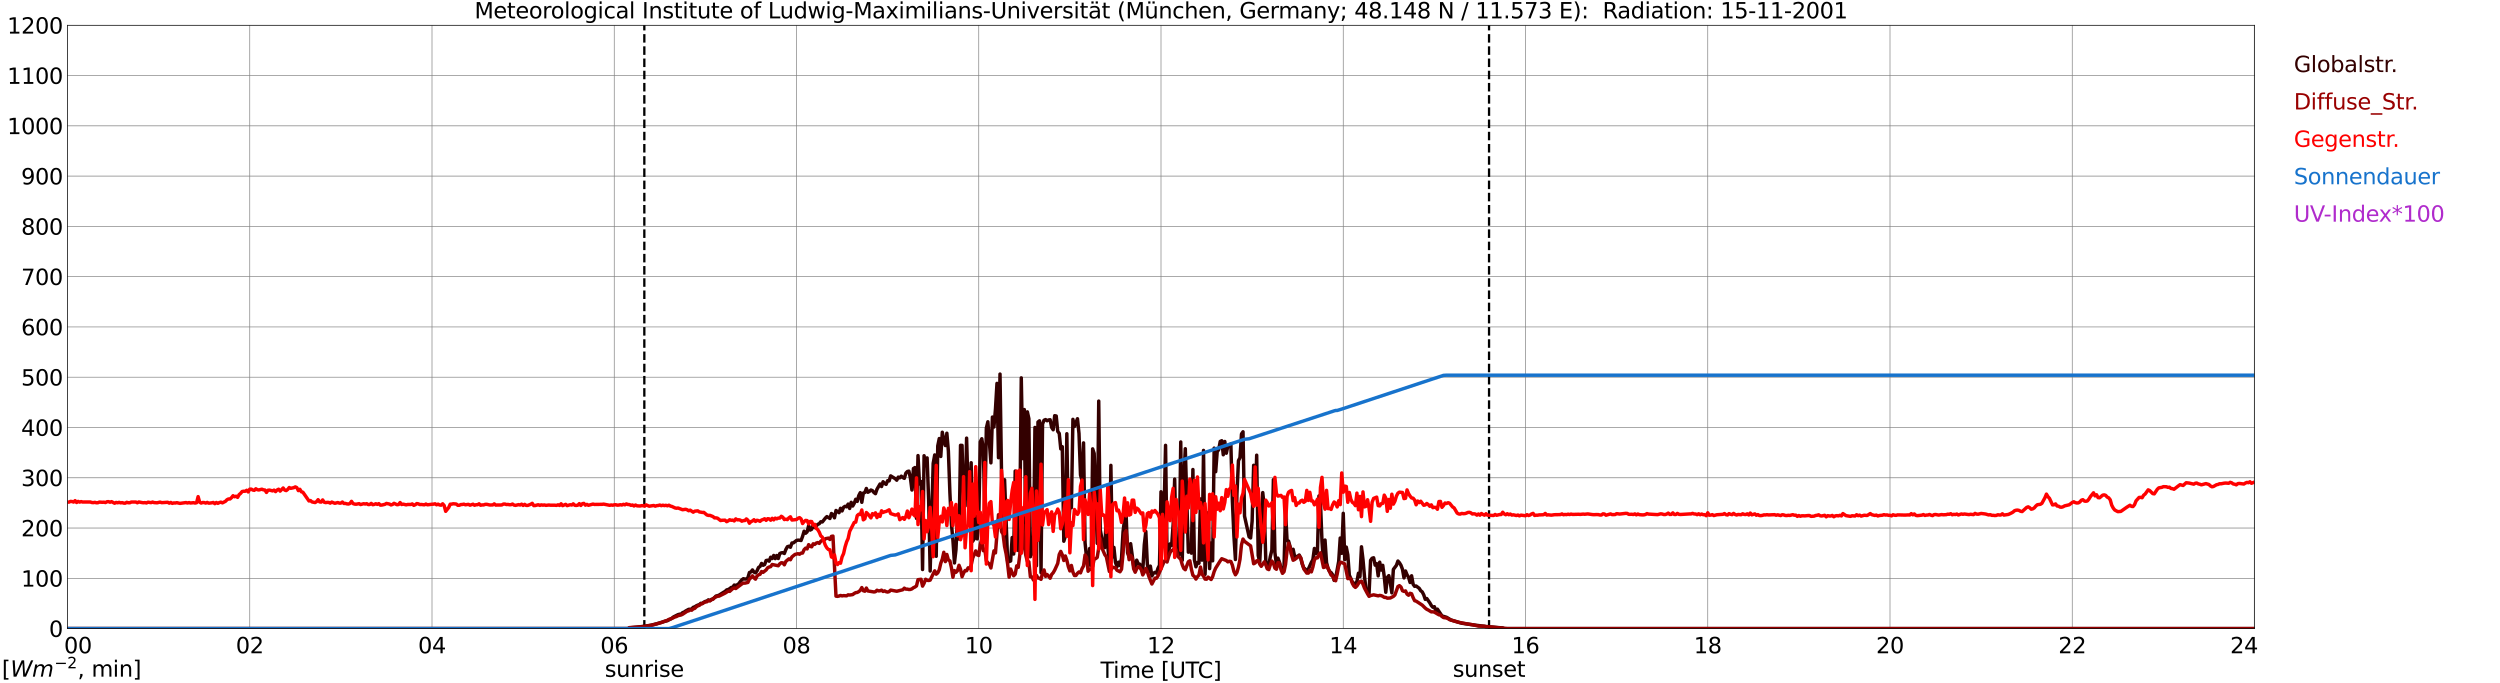 <?xml version="1.0" encoding="utf-8" standalone="no"?>
<!DOCTYPE svg PUBLIC "-//W3C//DTD SVG 1.1//EN"
  "http://www.w3.org/Graphics/SVG/1.1/DTD/svg11.dtd">
<svg xmlns:xlink="http://www.w3.org/1999/xlink" width="1085.4pt" height="296.64pt" viewBox="0 0 1085.4 296.64" xmlns="http://www.w3.org/2000/svg" version="1.1">
 <defs>
  <style type="text/css">*{stroke-linejoin: round; stroke-linecap: butt}</style>
 </defs>
 <g id="figure_1">
  <g id="patch_1">
   <path d="M 0 296.64 
L 1085.4 296.64 
L 1085.4 0 
L 0 0 
z
" style="fill: #ffffff"/>
  </g>
  <g id="axes_1">
   <g id="patch_2">
    <path d="M 29.306 272.909 
L 978.814 272.909 
L 978.814 10.976 
L 29.306 10.976 
z
" style="fill: #ffffff"/>
   </g>
   <g id="patch_3">
    <path d="M 978.814 272.909 
L 978.814 272.909 
L 978.814 10.976 
L 978.814 10.976 
z
" clip-path="url(#p085247a72d)" style="fill: #d3d3d3; opacity: 0.25; stroke: #d3d3d3; stroke-linejoin: miter"/>
   </g>
   <g id="matplotlib.axis_1">
    <g id="xtick_1">
     <g id="line2d_1">
      <path d="M 29.306 272.909 
L 29.306 10.976 
" clip-path="url(#p085247a72d)" style="fill: none; stroke: #808080; stroke-width: 0.3; stroke-linecap: square"/>
     </g>
     <g id="line2d_2"/>
     <g id="text_1">
      <!--    00 -->
      <g transform="translate(18.733 283.627) scale(0.095 -0.095)">
       <defs>
        <path id="DejaVuSans-20" transform="scale(0.016)"/>
        <path id="DejaVuSans-30" d="M 2034 4250 
Q 1547 4250 1301 3770 
Q 1056 3291 1056 2328 
Q 1056 1369 1301 889 
Q 1547 409 2034 409 
Q 2525 409 2770 889 
Q 3016 1369 3016 2328 
Q 3016 3291 2770 3770 
Q 2525 4250 2034 4250 
z
M 2034 4750 
Q 2819 4750 3233 4129 
Q 3647 3509 3647 2328 
Q 3647 1150 3233 529 
Q 2819 -91 2034 -91 
Q 1250 -91 836 529 
Q 422 1150 422 2328 
Q 422 3509 836 4129 
Q 1250 4750 2034 4750 
z
" transform="scale(0.016)"/>
       </defs>
       <use xlink:href="#DejaVuSans-20"/>
       <use xlink:href="#DejaVuSans-20" transform="translate(31.787 0)"/>
       <use xlink:href="#DejaVuSans-20" transform="translate(63.574 0)"/>
       <use xlink:href="#DejaVuSans-30" transform="translate(95.361 0)"/>
       <use xlink:href="#DejaVuSans-30" transform="translate(158.984 0)"/>
      </g>
     </g>
    </g>
    <g id="xtick_2">
     <g id="line2d_3">
      <path d="M 108.431 272.909 
L 108.431 10.976 
" clip-path="url(#p085247a72d)" style="fill: none; stroke: #808080; stroke-width: 0.3; stroke-linecap: square"/>
     </g>
     <g id="line2d_4"/>
     <g id="text_2">
      <!-- 02 -->
      <g transform="translate(102.387 283.627) scale(0.095 -0.095)">
       <defs>
        <path id="DejaVuSans-32" d="M 1228 531 
L 3431 531 
L 3431 0 
L 469 0 
L 469 531 
Q 828 903 1448 1529 
Q 2069 2156 2228 2338 
Q 2531 2678 2651 2914 
Q 2772 3150 2772 3378 
Q 2772 3750 2511 3984 
Q 2250 4219 1831 4219 
Q 1534 4219 1204 4116 
Q 875 4013 500 3803 
L 500 4441 
Q 881 4594 1212 4672 
Q 1544 4750 1819 4750 
Q 2544 4750 2975 4387 
Q 3406 4025 3406 3419 
Q 3406 3131 3298 2873 
Q 3191 2616 2906 2266 
Q 2828 2175 2409 1742 
Q 1991 1309 1228 531 
z
" transform="scale(0.016)"/>
       </defs>
       <use xlink:href="#DejaVuSans-30"/>
       <use xlink:href="#DejaVuSans-32" transform="translate(63.623 0)"/>
      </g>
     </g>
    </g>
    <g id="xtick_3">
     <g id="line2d_5">
      <path d="M 187.557 272.909 
L 187.557 10.976 
" clip-path="url(#p085247a72d)" style="fill: none; stroke: #808080; stroke-width: 0.3; stroke-linecap: square"/>
     </g>
     <g id="line2d_6"/>
     <g id="text_3">
      <!-- 04 -->
      <g transform="translate(181.513 283.627) scale(0.095 -0.095)">
       <defs>
        <path id="DejaVuSans-34" d="M 2419 4116 
L 825 1625 
L 2419 1625 
L 2419 4116 
z
M 2253 4666 
L 3047 4666 
L 3047 1625 
L 3713 1625 
L 3713 1100 
L 3047 1100 
L 3047 0 
L 2419 0 
L 2419 1100 
L 313 1100 
L 313 1709 
L 2253 4666 
z
" transform="scale(0.016)"/>
       </defs>
       <use xlink:href="#DejaVuSans-30"/>
       <use xlink:href="#DejaVuSans-34" transform="translate(63.623 0)"/>
      </g>
     </g>
    </g>
    <g id="xtick_4">
     <g id="line2d_7">
      <path d="M 266.683 272.909 
L 266.683 10.976 
" clip-path="url(#p085247a72d)" style="fill: none; stroke: #808080; stroke-width: 0.3; stroke-linecap: square"/>
     </g>
     <g id="line2d_8"/>
     <g id="text_4">
      <!-- 06 -->
      <g transform="translate(260.638 283.627) scale(0.095 -0.095)">
       <defs>
        <path id="DejaVuSans-36" d="M 2113 2584 
Q 1688 2584 1439 2293 
Q 1191 2003 1191 1497 
Q 1191 994 1439 701 
Q 1688 409 2113 409 
Q 2538 409 2786 701 
Q 3034 994 3034 1497 
Q 3034 2003 2786 2293 
Q 2538 2584 2113 2584 
z
M 3366 4563 
L 3366 3988 
Q 3128 4100 2886 4159 
Q 2644 4219 2406 4219 
Q 1781 4219 1451 3797 
Q 1122 3375 1075 2522 
Q 1259 2794 1537 2939 
Q 1816 3084 2150 3084 
Q 2853 3084 3261 2657 
Q 3669 2231 3669 1497 
Q 3669 778 3244 343 
Q 2819 -91 2113 -91 
Q 1303 -91 875 529 
Q 447 1150 447 2328 
Q 447 3434 972 4092 
Q 1497 4750 2381 4750 
Q 2619 4750 2861 4703 
Q 3103 4656 3366 4563 
z
" transform="scale(0.016)"/>
       </defs>
       <use xlink:href="#DejaVuSans-30"/>
       <use xlink:href="#DejaVuSans-36" transform="translate(63.623 0)"/>
      </g>
     </g>
    </g>
    <g id="xtick_5">
     <g id="line2d_9">
      <path d="M 345.808 272.909 
L 345.808 10.976 
" clip-path="url(#p085247a72d)" style="fill: none; stroke: #808080; stroke-width: 0.3; stroke-linecap: square"/>
     </g>
     <g id="line2d_10"/>
     <g id="text_5">
      <!-- 08 -->
      <g transform="translate(339.764 283.627) scale(0.095 -0.095)">
       <defs>
        <path id="DejaVuSans-38" d="M 2034 2216 
Q 1584 2216 1326 1975 
Q 1069 1734 1069 1313 
Q 1069 891 1326 650 
Q 1584 409 2034 409 
Q 2484 409 2743 651 
Q 3003 894 3003 1313 
Q 3003 1734 2745 1975 
Q 2488 2216 2034 2216 
z
M 1403 2484 
Q 997 2584 770 2862 
Q 544 3141 544 3541 
Q 544 4100 942 4425 
Q 1341 4750 2034 4750 
Q 2731 4750 3128 4425 
Q 3525 4100 3525 3541 
Q 3525 3141 3298 2862 
Q 3072 2584 2669 2484 
Q 3125 2378 3379 2068 
Q 3634 1759 3634 1313 
Q 3634 634 3220 271 
Q 2806 -91 2034 -91 
Q 1263 -91 848 271 
Q 434 634 434 1313 
Q 434 1759 690 2068 
Q 947 2378 1403 2484 
z
M 1172 3481 
Q 1172 3119 1398 2916 
Q 1625 2713 2034 2713 
Q 2441 2713 2670 2916 
Q 2900 3119 2900 3481 
Q 2900 3844 2670 4047 
Q 2441 4250 2034 4250 
Q 1625 4250 1398 4047 
Q 1172 3844 1172 3481 
z
" transform="scale(0.016)"/>
       </defs>
       <use xlink:href="#DejaVuSans-30"/>
       <use xlink:href="#DejaVuSans-38" transform="translate(63.623 0)"/>
      </g>
     </g>
    </g>
    <g id="xtick_6">
     <g id="line2d_11">
      <path d="M 424.934 272.909 
L 424.934 10.976 
" clip-path="url(#p085247a72d)" style="fill: none; stroke: #808080; stroke-width: 0.3; stroke-linecap: square"/>
     </g>
     <g id="line2d_12"/>
     <g id="text_6">
      <!-- 10 -->
      <g transform="translate(418.89 283.627) scale(0.095 -0.095)">
       <defs>
        <path id="DejaVuSans-31" d="M 794 531 
L 1825 531 
L 1825 4091 
L 703 3866 
L 703 4441 
L 1819 4666 
L 2450 4666 
L 2450 531 
L 3481 531 
L 3481 0 
L 794 0 
L 794 531 
z
" transform="scale(0.016)"/>
       </defs>
       <use xlink:href="#DejaVuSans-31"/>
       <use xlink:href="#DejaVuSans-30" transform="translate(63.623 0)"/>
      </g>
     </g>
    </g>
    <g id="xtick_7">
     <g id="line2d_13">
      <path d="M 504.06 272.909 
L 504.06 10.976 
" clip-path="url(#p085247a72d)" style="fill: none; stroke: #808080; stroke-width: 0.3; stroke-linecap: square"/>
     </g>
     <g id="line2d_14"/>
     <g id="text_7">
      <!-- 12 -->
      <g transform="translate(498.015 283.627) scale(0.095 -0.095)">
       <use xlink:href="#DejaVuSans-31"/>
       <use xlink:href="#DejaVuSans-32" transform="translate(63.623 0)"/>
      </g>
     </g>
    </g>
    <g id="xtick_8">
     <g id="line2d_15">
      <path d="M 583.185 272.909 
L 583.185 10.976 
" clip-path="url(#p085247a72d)" style="fill: none; stroke: #808080; stroke-width: 0.3; stroke-linecap: square"/>
     </g>
     <g id="line2d_16"/>
     <g id="text_8">
      <!-- 14 -->
      <g transform="translate(577.141 283.627) scale(0.095 -0.095)">
       <use xlink:href="#DejaVuSans-31"/>
       <use xlink:href="#DejaVuSans-34" transform="translate(63.623 0)"/>
      </g>
     </g>
    </g>
    <g id="xtick_9">
     <g id="line2d_17">
      <path d="M 662.311 272.909 
L 662.311 10.976 
" clip-path="url(#p085247a72d)" style="fill: none; stroke: #808080; stroke-width: 0.3; stroke-linecap: square"/>
     </g>
     <g id="line2d_18"/>
     <g id="text_9">
      <!-- 16 -->
      <g transform="translate(656.267 283.627) scale(0.095 -0.095)">
       <use xlink:href="#DejaVuSans-31"/>
       <use xlink:href="#DejaVuSans-36" transform="translate(63.623 0)"/>
      </g>
     </g>
    </g>
    <g id="xtick_10">
     <g id="line2d_19">
      <path d="M 741.437 272.909 
L 741.437 10.976 
" clip-path="url(#p085247a72d)" style="fill: none; stroke: #808080; stroke-width: 0.3; stroke-linecap: square"/>
     </g>
     <g id="line2d_20"/>
     <g id="text_10">
      <!-- 18 -->
      <g transform="translate(735.392 283.627) scale(0.095 -0.095)">
       <use xlink:href="#DejaVuSans-31"/>
       <use xlink:href="#DejaVuSans-38" transform="translate(63.623 0)"/>
      </g>
     </g>
    </g>
    <g id="xtick_11">
     <g id="line2d_21">
      <path d="M 820.562 272.909 
L 820.562 10.976 
" clip-path="url(#p085247a72d)" style="fill: none; stroke: #808080; stroke-width: 0.3; stroke-linecap: square"/>
     </g>
     <g id="line2d_22"/>
     <g id="text_11">
      <!-- 20 -->
      <g transform="translate(814.518 283.627) scale(0.095 -0.095)">
       <use xlink:href="#DejaVuSans-32"/>
       <use xlink:href="#DejaVuSans-30" transform="translate(63.623 0)"/>
      </g>
     </g>
    </g>
    <g id="xtick_12">
     <g id="line2d_23">
      <path d="M 899.688 272.909 
L 899.688 10.976 
" clip-path="url(#p085247a72d)" style="fill: none; stroke: #808080; stroke-width: 0.3; stroke-linecap: square"/>
     </g>
     <g id="line2d_24"/>
     <g id="text_12">
      <!-- 22 -->
      <g transform="translate(893.644 283.627) scale(0.095 -0.095)">
       <use xlink:href="#DejaVuSans-32"/>
       <use xlink:href="#DejaVuSans-32" transform="translate(63.623 0)"/>
      </g>
     </g>
    </g>
    <g id="xtick_13">
     <g id="line2d_25">
      <path d="M 978.814 272.909 
L 978.814 10.976 
" clip-path="url(#p085247a72d)" style="fill: none; stroke: #808080; stroke-width: 0.3; stroke-linecap: square"/>
     </g>
     <g id="line2d_26"/>
     <g id="text_13">
      <!-- 24    -->
      <g transform="translate(968.241 283.627) scale(0.095 -0.095)">
       <use xlink:href="#DejaVuSans-32"/>
       <use xlink:href="#DejaVuSans-34" transform="translate(63.623 0)"/>
       <use xlink:href="#DejaVuSans-20" transform="translate(127.246 0)"/>
       <use xlink:href="#DejaVuSans-20" transform="translate(159.033 0)"/>
       <use xlink:href="#DejaVuSans-20" transform="translate(190.82 0)"/>
      </g>
     </g>
    </g>
    <g id="text_14">
     <!-- Time [UTC] -->
     <g transform="translate(477.806 294.322) scale(0.095 -0.095)">
      <defs>
       <path id="DejaVuSans-54" d="M -19 4666 
L 3928 4666 
L 3928 4134 
L 2272 4134 
L 2272 0 
L 1638 0 
L 1638 4134 
L -19 4134 
L -19 4666 
z
" transform="scale(0.016)"/>
       <path id="DejaVuSans-69" d="M 603 3500 
L 1178 3500 
L 1178 0 
L 603 0 
L 603 3500 
z
M 603 4863 
L 1178 4863 
L 1178 4134 
L 603 4134 
L 603 4863 
z
" transform="scale(0.016)"/>
       <path id="DejaVuSans-6d" d="M 3328 2828 
Q 3544 3216 3844 3400 
Q 4144 3584 4550 3584 
Q 5097 3584 5394 3201 
Q 5691 2819 5691 2113 
L 5691 0 
L 5113 0 
L 5113 2094 
Q 5113 2597 4934 2840 
Q 4756 3084 4391 3084 
Q 3944 3084 3684 2787 
Q 3425 2491 3425 1978 
L 3425 0 
L 2847 0 
L 2847 2094 
Q 2847 2600 2669 2842 
Q 2491 3084 2119 3084 
Q 1678 3084 1418 2786 
Q 1159 2488 1159 1978 
L 1159 0 
L 581 0 
L 581 3500 
L 1159 3500 
L 1159 2956 
Q 1356 3278 1631 3431 
Q 1906 3584 2284 3584 
Q 2666 3584 2933 3390 
Q 3200 3197 3328 2828 
z
" transform="scale(0.016)"/>
       <path id="DejaVuSans-65" d="M 3597 1894 
L 3597 1613 
L 953 1613 
Q 991 1019 1311 708 
Q 1631 397 2203 397 
Q 2534 397 2845 478 
Q 3156 559 3463 722 
L 3463 178 
Q 3153 47 2828 -22 
Q 2503 -91 2169 -91 
Q 1331 -91 842 396 
Q 353 884 353 1716 
Q 353 2575 817 3079 
Q 1281 3584 2069 3584 
Q 2775 3584 3186 3129 
Q 3597 2675 3597 1894 
z
M 3022 2063 
Q 3016 2534 2758 2815 
Q 2500 3097 2075 3097 
Q 1594 3097 1305 2825 
Q 1016 2553 972 2059 
L 3022 2063 
z
" transform="scale(0.016)"/>
       <path id="DejaVuSans-5b" d="M 550 4863 
L 1875 4863 
L 1875 4416 
L 1125 4416 
L 1125 -397 
L 1875 -397 
L 1875 -844 
L 550 -844 
L 550 4863 
z
" transform="scale(0.016)"/>
       <path id="DejaVuSans-55" d="M 556 4666 
L 1191 4666 
L 1191 1831 
Q 1191 1081 1462 751 
Q 1734 422 2344 422 
Q 2950 422 3222 751 
Q 3494 1081 3494 1831 
L 3494 4666 
L 4128 4666 
L 4128 1753 
Q 4128 841 3676 375 
Q 3225 -91 2344 -91 
Q 1459 -91 1007 375 
Q 556 841 556 1753 
L 556 4666 
z
" transform="scale(0.016)"/>
       <path id="DejaVuSans-43" d="M 4122 4306 
L 4122 3641 
Q 3803 3938 3442 4084 
Q 3081 4231 2675 4231 
Q 1875 4231 1450 3742 
Q 1025 3253 1025 2328 
Q 1025 1406 1450 917 
Q 1875 428 2675 428 
Q 3081 428 3442 575 
Q 3803 722 4122 1019 
L 4122 359 
Q 3791 134 3420 21 
Q 3050 -91 2638 -91 
Q 1578 -91 968 557 
Q 359 1206 359 2328 
Q 359 3453 968 4101 
Q 1578 4750 2638 4750 
Q 3056 4750 3426 4639 
Q 3797 4528 4122 4306 
z
" transform="scale(0.016)"/>
       <path id="DejaVuSans-5d" d="M 1947 4863 
L 1947 -844 
L 622 -844 
L 622 -397 
L 1369 -397 
L 1369 4416 
L 622 4416 
L 622 4863 
L 1947 4863 
z
" transform="scale(0.016)"/>
      </defs>
      <use xlink:href="#DejaVuSans-54"/>
      <use xlink:href="#DejaVuSans-69" transform="translate(57.959 0)"/>
      <use xlink:href="#DejaVuSans-6d" transform="translate(85.742 0)"/>
      <use xlink:href="#DejaVuSans-65" transform="translate(183.154 0)"/>
      <use xlink:href="#DejaVuSans-20" transform="translate(244.678 0)"/>
      <use xlink:href="#DejaVuSans-5b" transform="translate(276.465 0)"/>
      <use xlink:href="#DejaVuSans-55" transform="translate(315.479 0)"/>
      <use xlink:href="#DejaVuSans-54" transform="translate(388.672 0)"/>
      <use xlink:href="#DejaVuSans-43" transform="translate(443.881 0)"/>
      <use xlink:href="#DejaVuSans-5d" transform="translate(513.705 0)"/>
     </g>
    </g>
   </g>
   <g id="matplotlib.axis_2">
    <g id="ytick_1">
     <g id="line2d_27">
      <path d="M 29.306 272.909 
L 978.814 272.909 
" clip-path="url(#p085247a72d)" style="fill: none; stroke: #808080; stroke-width: 0.3; stroke-linecap: square"/>
     </g>
     <g id="line2d_28"/>
     <g id="text_15">
      <!-- 0 -->
      <g transform="translate(21.261 276.518) scale(0.095 -0.095)">
       <use xlink:href="#DejaVuSans-30"/>
      </g>
     </g>
    </g>
    <g id="ytick_2">
     <g id="line2d_29">
      <path d="M 29.306 251.081 
L 978.814 251.081 
" clip-path="url(#p085247a72d)" style="fill: none; stroke: #808080; stroke-width: 0.3; stroke-linecap: square"/>
     </g>
     <g id="line2d_30"/>
     <g id="text_16">
      <!-- 100 -->
      <g transform="translate(9.173 254.69) scale(0.095 -0.095)">
       <use xlink:href="#DejaVuSans-31"/>
       <use xlink:href="#DejaVuSans-30" transform="translate(63.623 0)"/>
       <use xlink:href="#DejaVuSans-30" transform="translate(127.246 0)"/>
      </g>
     </g>
    </g>
    <g id="ytick_3">
     <g id="line2d_31">
      <path d="M 29.306 229.253 
L 978.814 229.253 
" clip-path="url(#p085247a72d)" style="fill: none; stroke: #808080; stroke-width: 0.3; stroke-linecap: square"/>
     </g>
     <g id="line2d_32"/>
     <g id="text_17">
      <!-- 200 -->
      <g transform="translate(9.173 232.863) scale(0.095 -0.095)">
       <use xlink:href="#DejaVuSans-32"/>
       <use xlink:href="#DejaVuSans-30" transform="translate(63.623 0)"/>
       <use xlink:href="#DejaVuSans-30" transform="translate(127.246 0)"/>
      </g>
     </g>
    </g>
    <g id="ytick_4">
     <g id="line2d_33">
      <path d="M 29.306 207.426 
L 978.814 207.426 
" clip-path="url(#p085247a72d)" style="fill: none; stroke: #808080; stroke-width: 0.3; stroke-linecap: square"/>
     </g>
     <g id="line2d_34"/>
     <g id="text_18">
      <!-- 300 -->
      <g transform="translate(9.173 211.035) scale(0.095 -0.095)">
       <defs>
        <path id="DejaVuSans-33" d="M 2597 2516 
Q 3050 2419 3304 2112 
Q 3559 1806 3559 1356 
Q 3559 666 3084 287 
Q 2609 -91 1734 -91 
Q 1441 -91 1130 -33 
Q 819 25 488 141 
L 488 750 
Q 750 597 1062 519 
Q 1375 441 1716 441 
Q 2309 441 2620 675 
Q 2931 909 2931 1356 
Q 2931 1769 2642 2001 
Q 2353 2234 1838 2234 
L 1294 2234 
L 1294 2753 
L 1863 2753 
Q 2328 2753 2575 2939 
Q 2822 3125 2822 3475 
Q 2822 3834 2567 4026 
Q 2313 4219 1838 4219 
Q 1578 4219 1281 4162 
Q 984 4106 628 3988 
L 628 4550 
Q 988 4650 1302 4700 
Q 1616 4750 1894 4750 
Q 2613 4750 3031 4423 
Q 3450 4097 3450 3541 
Q 3450 3153 3228 2886 
Q 3006 2619 2597 2516 
z
" transform="scale(0.016)"/>
       </defs>
       <use xlink:href="#DejaVuSans-33"/>
       <use xlink:href="#DejaVuSans-30" transform="translate(63.623 0)"/>
       <use xlink:href="#DejaVuSans-30" transform="translate(127.246 0)"/>
      </g>
     </g>
    </g>
    <g id="ytick_5">
     <g id="line2d_35">
      <path d="M 29.306 185.598 
L 978.814 185.598 
" clip-path="url(#p085247a72d)" style="fill: none; stroke: #808080; stroke-width: 0.3; stroke-linecap: square"/>
     </g>
     <g id="line2d_36"/>
     <g id="text_19">
      <!-- 400 -->
      <g transform="translate(9.173 189.207) scale(0.095 -0.095)">
       <use xlink:href="#DejaVuSans-34"/>
       <use xlink:href="#DejaVuSans-30" transform="translate(63.623 0)"/>
       <use xlink:href="#DejaVuSans-30" transform="translate(127.246 0)"/>
      </g>
     </g>
    </g>
    <g id="ytick_6">
     <g id="line2d_37">
      <path d="M 29.306 163.77 
L 978.814 163.77 
" clip-path="url(#p085247a72d)" style="fill: none; stroke: #808080; stroke-width: 0.3; stroke-linecap: square"/>
     </g>
     <g id="line2d_38"/>
     <g id="text_20">
      <!-- 500 -->
      <g transform="translate(9.173 167.379) scale(0.095 -0.095)">
       <defs>
        <path id="DejaVuSans-35" d="M 691 4666 
L 3169 4666 
L 3169 4134 
L 1269 4134 
L 1269 2991 
Q 1406 3038 1543 3061 
Q 1681 3084 1819 3084 
Q 2600 3084 3056 2656 
Q 3513 2228 3513 1497 
Q 3513 744 3044 326 
Q 2575 -91 1722 -91 
Q 1428 -91 1123 -41 
Q 819 9 494 109 
L 494 744 
Q 775 591 1075 516 
Q 1375 441 1709 441 
Q 2250 441 2565 725 
Q 2881 1009 2881 1497 
Q 2881 1984 2565 2268 
Q 2250 2553 1709 2553 
Q 1456 2553 1204 2497 
Q 953 2441 691 2322 
L 691 4666 
z
" transform="scale(0.016)"/>
       </defs>
       <use xlink:href="#DejaVuSans-35"/>
       <use xlink:href="#DejaVuSans-30" transform="translate(63.623 0)"/>
       <use xlink:href="#DejaVuSans-30" transform="translate(127.246 0)"/>
      </g>
     </g>
    </g>
    <g id="ytick_7">
     <g id="line2d_39">
      <path d="M 29.306 141.942 
L 978.814 141.942 
" clip-path="url(#p085247a72d)" style="fill: none; stroke: #808080; stroke-width: 0.3; stroke-linecap: square"/>
     </g>
     <g id="line2d_40"/>
     <g id="text_21">
      <!-- 600 -->
      <g transform="translate(9.173 145.551) scale(0.095 -0.095)">
       <use xlink:href="#DejaVuSans-36"/>
       <use xlink:href="#DejaVuSans-30" transform="translate(63.623 0)"/>
       <use xlink:href="#DejaVuSans-30" transform="translate(127.246 0)"/>
      </g>
     </g>
    </g>
    <g id="ytick_8">
     <g id="line2d_41">
      <path d="M 29.306 120.114 
L 978.814 120.114 
" clip-path="url(#p085247a72d)" style="fill: none; stroke: #808080; stroke-width: 0.3; stroke-linecap: square"/>
     </g>
     <g id="line2d_42"/>
     <g id="text_22">
      <!-- 700 -->
      <g transform="translate(9.173 123.724) scale(0.095 -0.095)">
       <defs>
        <path id="DejaVuSans-37" d="M 525 4666 
L 3525 4666 
L 3525 4397 
L 1831 0 
L 1172 0 
L 2766 4134 
L 525 4134 
L 525 4666 
z
" transform="scale(0.016)"/>
       </defs>
       <use xlink:href="#DejaVuSans-37"/>
       <use xlink:href="#DejaVuSans-30" transform="translate(63.623 0)"/>
       <use xlink:href="#DejaVuSans-30" transform="translate(127.246 0)"/>
      </g>
     </g>
    </g>
    <g id="ytick_9">
     <g id="line2d_43">
      <path d="M 29.306 98.287 
L 978.814 98.287 
" clip-path="url(#p085247a72d)" style="fill: none; stroke: #808080; stroke-width: 0.3; stroke-linecap: square"/>
     </g>
     <g id="line2d_44"/>
     <g id="text_23">
      <!-- 800 -->
      <g transform="translate(9.173 101.896) scale(0.095 -0.095)">
       <use xlink:href="#DejaVuSans-38"/>
       <use xlink:href="#DejaVuSans-30" transform="translate(63.623 0)"/>
       <use xlink:href="#DejaVuSans-30" transform="translate(127.246 0)"/>
      </g>
     </g>
    </g>
    <g id="ytick_10">
     <g id="line2d_45">
      <path d="M 29.306 76.459 
L 978.814 76.459 
" clip-path="url(#p085247a72d)" style="fill: none; stroke: #808080; stroke-width: 0.3; stroke-linecap: square"/>
     </g>
     <g id="line2d_46"/>
     <g id="text_24">
      <!-- 900 -->
      <g transform="translate(9.173 80.068) scale(0.095 -0.095)">
       <defs>
        <path id="DejaVuSans-39" d="M 703 97 
L 703 672 
Q 941 559 1184 500 
Q 1428 441 1663 441 
Q 2288 441 2617 861 
Q 2947 1281 2994 2138 
Q 2813 1869 2534 1725 
Q 2256 1581 1919 1581 
Q 1219 1581 811 2004 
Q 403 2428 403 3163 
Q 403 3881 828 4315 
Q 1253 4750 1959 4750 
Q 2769 4750 3195 4129 
Q 3622 3509 3622 2328 
Q 3622 1225 3098 567 
Q 2575 -91 1691 -91 
Q 1453 -91 1209 -44 
Q 966 3 703 97 
z
M 1959 2075 
Q 2384 2075 2632 2365 
Q 2881 2656 2881 3163 
Q 2881 3666 2632 3958 
Q 2384 4250 1959 4250 
Q 1534 4250 1286 3958 
Q 1038 3666 1038 3163 
Q 1038 2656 1286 2365 
Q 1534 2075 1959 2075 
z
" transform="scale(0.016)"/>
       </defs>
       <use xlink:href="#DejaVuSans-39"/>
       <use xlink:href="#DejaVuSans-30" transform="translate(63.623 0)"/>
       <use xlink:href="#DejaVuSans-30" transform="translate(127.246 0)"/>
      </g>
     </g>
    </g>
    <g id="ytick_11">
     <g id="line2d_47">
      <path d="M 29.306 54.631 
L 978.814 54.631 
" clip-path="url(#p085247a72d)" style="fill: none; stroke: #808080; stroke-width: 0.3; stroke-linecap: square"/>
     </g>
     <g id="line2d_48"/>
     <g id="text_25">
      <!-- 1000 -->
      <g transform="translate(3.128 58.24) scale(0.095 -0.095)">
       <use xlink:href="#DejaVuSans-31"/>
       <use xlink:href="#DejaVuSans-30" transform="translate(63.623 0)"/>
       <use xlink:href="#DejaVuSans-30" transform="translate(127.246 0)"/>
       <use xlink:href="#DejaVuSans-30" transform="translate(190.869 0)"/>
      </g>
     </g>
    </g>
    <g id="ytick_12">
     <g id="line2d_49">
      <path d="M 29.306 32.803 
L 978.814 32.803 
" clip-path="url(#p085247a72d)" style="fill: none; stroke: #808080; stroke-width: 0.3; stroke-linecap: square"/>
     </g>
     <g id="line2d_50"/>
     <g id="text_26">
      <!-- 1100 -->
      <g transform="translate(3.128 36.413) scale(0.095 -0.095)">
       <use xlink:href="#DejaVuSans-31"/>
       <use xlink:href="#DejaVuSans-31" transform="translate(63.623 0)"/>
       <use xlink:href="#DejaVuSans-30" transform="translate(127.246 0)"/>
       <use xlink:href="#DejaVuSans-30" transform="translate(190.869 0)"/>
      </g>
     </g>
    </g>
    <g id="ytick_13">
     <g id="line2d_51">
      <path d="M 29.306 10.976 
L 978.814 10.976 
" clip-path="url(#p085247a72d)" style="fill: none; stroke: #808080; stroke-width: 0.3; stroke-linecap: square"/>
     </g>
     <g id="line2d_52"/>
     <g id="text_27">
      <!-- 1200 -->
      <g transform="translate(3.128 14.585) scale(0.095 -0.095)">
       <use xlink:href="#DejaVuSans-31"/>
       <use xlink:href="#DejaVuSans-32" transform="translate(63.623 0)"/>
       <use xlink:href="#DejaVuSans-30" transform="translate(127.246 0)"/>
       <use xlink:href="#DejaVuSans-30" transform="translate(190.869 0)"/>
      </g>
     </g>
    </g>
   </g>
   <g id="line2d_53">
    <path d="M 279.739 272.909 
L 279.739 10.976 
" clip-path="url(#p085247a72d)" style="fill: none; stroke-dasharray: 3.7,1.6; stroke-dashoffset: 0; stroke: #000000"/>
   </g>
   <g id="line2d_54">
    <path d="M 646.486 272.909 
L 646.486 10.976 
" clip-path="url(#p085247a72d)" style="fill: none; stroke-dasharray: 3.7,1.6; stroke-dashoffset: 0; stroke: #000000"/>
   </g>
   <g id="line2d_55">
    <path d="M 29.306 272.909 
L 272.617 272.909 
L 273.277 272.59 
L 276.573 272.287 
L 279.87 271.87 
L 281.189 271.673 
L 282.508 271.453 
L 285.145 270.82 
L 287.783 270.012 
L 288.442 269.779 
L 289.761 269.482 
L 291.739 268.397 
L 292.399 267.858 
L 294.377 266.854 
L 295.036 266.67 
L 295.696 266.625 
L 296.355 265.996 
L 297.014 265.756 
L 297.674 265.276 
L 298.992 264.551 
L 300.311 264.451 
L 300.971 263.665 
L 301.63 263.49 
L 302.289 263.034 
L 302.949 262.72 
L 303.608 262.53 
L 304.267 261.932 
L 304.927 261.975 
L 305.586 261.46 
L 306.246 261.098 
L 306.905 260.954 
L 307.564 260.434 
L 308.224 260.77 
L 308.883 260.22 
L 309.543 259.967 
L 310.202 259.496 
L 310.861 258.769 
L 311.521 258.638 
L 312.18 258.391 
L 314.158 257.143 
L 314.818 256.774 
L 315.477 256.119 
L 316.136 255.953 
L 316.796 255.58 
L 317.455 255.038 
L 318.114 254.999 
L 318.774 254.013 
L 319.433 254.172 
L 320.093 253.895 
L 320.752 253.425 
L 321.411 252.498 
L 322.071 251.769 
L 322.73 251.249 
L 323.39 251.4 
L 324.049 251.389 
L 324.708 250.819 
L 325.368 248.571 
L 326.027 248.32 
L 326.686 247.447 
L 327.346 248.39 
L 328.005 248.691 
L 328.665 247.864 
L 329.324 246.36 
L 329.983 245.962 
L 330.643 244.618 
L 331.302 245.419 
L 331.961 245.111 
L 332.621 243.35 
L 333.28 243.225 
L 333.94 243.64 
L 334.599 241.929 
L 335.258 242.487 
L 335.918 241.158 
L 336.577 242.529 
L 337.236 241.184 
L 337.896 242.481 
L 338.555 240.327 
L 339.215 240.021 
L 339.874 239.955 
L 340.533 240.289 
L 341.193 238.554 
L 341.852 237.367 
L 342.512 237.153 
L 343.171 237.598 
L 343.83 235.749 
L 344.49 235.695 
L 345.808 234.647 
L 346.468 234.507 
L 347.127 234.529 
L 347.787 234.662 
L 348.446 232.875 
L 349.105 230.628 
L 349.765 231.51 
L 350.424 230.93 
L 351.083 228.184 
L 351.743 230.139 
L 352.402 229.773 
L 353.062 227.922 
L 353.721 229.048 
L 355.04 227.651 
L 355.699 227.363 
L 356.359 226.527 
L 357.018 226.61 
L 358.337 224.942 
L 358.996 224.29 
L 360.315 225.102 
L 360.974 222.945 
L 361.634 223.469 
L 362.293 224.811 
L 362.952 221.631 
L 364.271 222.581 
L 364.93 220.682 
L 365.59 221.827 
L 366.249 220.219 
L 366.909 219.822 
L 367.568 220.038 
L 368.227 218.861 
L 368.887 220.751 
L 369.546 218.093 
L 370.206 219.686 
L 370.865 218.534 
L 371.524 216.757 
L 372.184 217.687 
L 372.843 215.166 
L 373.502 213.895 
L 374.162 218.077 
L 374.821 214.081 
L 375.481 213.817 
L 376.14 212.079 
L 376.799 213.721 
L 377.459 213.354 
L 378.118 212.745 
L 378.777 213.022 
L 379.437 213.832 
L 380.096 214.327 
L 380.756 212.398 
L 382.074 210.134 
L 382.734 211.234 
L 383.393 209.154 
L 384.053 209.892 
L 384.712 210.285 
L 385.371 208.707 
L 386.031 208.777 
L 386.69 206.614 
L 388.668 207.816 
L 389.328 208.484 
L 389.987 207.15 
L 390.646 207.447 
L 391.306 206.74 
L 391.965 207.327 
L 392.624 207.677 
L 393.284 205.415 
L 393.943 204.717 
L 394.603 204.553 
L 395.262 207.5 
L 395.921 212.743 
L 396.581 203.407 
L 397.24 202.994 
L 397.899 225.065 
L 398.559 197.799 
L 399.218 210.147 
L 399.878 209.039 
L 400.537 247.257 
L 401.196 197.865 
L 401.856 202.244 
L 402.515 198.801 
L 403.175 216.993 
L 403.834 247.909 
L 405.153 201.187 
L 405.812 197.514 
L 406.471 241.52 
L 407.131 193.622 
L 407.79 190.402 
L 408.45 198.181 
L 409.109 187.665 
L 409.768 191.273 
L 410.428 193.434 
L 411.087 188.093 
L 411.746 195.807 
L 412.406 213.965 
L 413.065 227.466 
L 413.725 234.625 
L 414.384 244.408 
L 415.043 238.652 
L 415.703 224.521 
L 416.362 234.031 
L 417.022 193.344 
L 417.681 193.373 
L 418.34 219.04 
L 419 219.68 
L 419.659 190.223 
L 420.318 212.869 
L 420.978 224.019 
L 421.637 200.908 
L 422.297 234.99 
L 422.956 233.948 
L 423.615 223.953 
L 424.275 233.97 
L 424.934 225.451 
L 425.593 191.845 
L 426.253 190.485 
L 426.912 194.783 
L 427.572 223.251 
L 428.231 185.86 
L 428.89 183.12 
L 430.209 200.947 
L 430.869 181.075 
L 431.528 185.393 
L 432.187 177.628 
L 432.847 166.455 
L 433.506 198.71 
L 434.165 162.41 
L 434.825 205.782 
L 435.484 225.084 
L 436.144 208.286 
L 437.462 243.559 
L 438.122 243.823 
L 438.781 243.553 
L 439.44 233.392 
L 440.1 240.534 
L 440.759 204.516 
L 441.419 226.278 
L 442.078 238.993 
L 442.737 226.259 
L 443.397 164.058 
L 444.056 199.1 
L 444.716 177.818 
L 445.375 236.524 
L 446.034 178.809 
L 446.694 181.791 
L 447.353 241.704 
L 448.012 233.444 
L 448.672 240.617 
L 449.331 185.587 
L 449.991 245.628 
L 450.65 183.243 
L 451.309 182.71 
L 451.969 248.628 
L 452.628 184.065 
L 453.287 182.455 
L 453.947 182.166 
L 454.606 182.675 
L 455.266 182.339 
L 455.925 182.236 
L 456.584 185.574 
L 457.244 186.584 
L 457.903 180.479 
L 458.563 180.614 
L 459.222 187.3 
L 459.881 188.152 
L 460.541 194.879 
L 461.2 193.943 
L 461.859 234.972 
L 462.519 232.894 
L 463.178 188.315 
L 463.838 229.873 
L 464.497 220.007 
L 465.156 220.413 
L 465.816 182.066 
L 466.475 185.159 
L 467.794 181.802 
L 468.453 188.206 
L 469.113 206.197 
L 469.772 208.718 
L 470.431 192.288 
L 471.091 235.64 
L 471.75 242.265 
L 472.409 245.672 
L 473.069 238.15 
L 473.728 245.473 
L 474.388 194.881 
L 475.047 196.883 
L 476.366 235.904 
L 477.025 174.145 
L 477.685 230.065 
L 478.344 233.518 
L 479.003 236.275 
L 479.663 237.744 
L 480.322 224.645 
L 480.981 237.144 
L 481.641 245.17 
L 482.3 202.049 
L 482.96 241.844 
L 483.619 237.672 
L 484.278 244.111 
L 484.938 246.056 
L 485.597 244.077 
L 486.256 245.528 
L 486.916 242.387 
L 487.575 230.962 
L 488.235 225.475 
L 488.894 222.873 
L 489.553 240.014 
L 490.213 241.721 
L 490.872 236.044 
L 492.191 245.742 
L 492.85 246.862 
L 493.51 243.199 
L 494.169 244.771 
L 494.828 244.934 
L 495.488 246.17 
L 496.147 247.872 
L 496.807 236.5 
L 497.466 230.718 
L 498.125 244.978 
L 498.785 248.291 
L 499.444 245.792 
L 500.103 250.044 
L 500.763 248.9 
L 501.422 248.503 
L 502.082 248.833 
L 502.741 246.764 
L 503.4 245.432 
L 504.06 213.513 
L 504.719 230.783 
L 505.379 222.441 
L 506.038 193.353 
L 506.697 242.001 
L 507.357 239.473 
L 508.016 236.144 
L 508.675 236.862 
L 509.335 227.649 
L 509.994 208.011 
L 510.654 237.609 
L 511.313 240.658 
L 511.972 240.732 
L 512.632 191.891 
L 513.291 243.249 
L 513.95 208.779 
L 514.61 194.822 
L 515.929 239.728 
L 516.588 238.585 
L 517.247 240.152 
L 517.907 203.852 
L 518.566 243.09 
L 519.226 246.076 
L 519.885 244.266 
L 520.544 244.531 
L 521.204 216.626 
L 521.863 243.186 
L 522.522 195.556 
L 523.182 249.385 
L 523.841 233.311 
L 524.501 222.602 
L 525.16 246.875 
L 525.819 235.758 
L 526.479 243.483 
L 527.138 194.562 
L 527.797 204.791 
L 528.457 196.125 
L 529.116 195.187 
L 529.776 191.666 
L 530.435 191.347 
L 531.094 197.439 
L 531.754 191.677 
L 532.413 196.765 
L 533.073 193.709 
L 533.732 193.733 
L 534.391 192.729 
L 535.051 217.591 
L 535.71 232.543 
L 536.369 242.911 
L 537.029 214.378 
L 537.688 199.991 
L 538.348 198.727 
L 539.007 188.427 
L 539.666 187.466 
L 540.326 224.093 
L 542.304 233.051 
L 542.963 233.549 
L 543.623 226.243 
L 544.282 202.019 
L 544.941 218.824 
L 545.601 197.627 
L 546.26 241.132 
L 546.919 244.138 
L 547.579 230.655 
L 548.238 213.865 
L 548.898 220.175 
L 549.557 243.542 
L 550.216 246.515 
L 550.876 245.194 
L 551.535 241.586 
L 552.195 238.816 
L 552.854 208.259 
L 553.513 239.886 
L 554.173 245.225 
L 554.832 242.322 
L 555.491 244.105 
L 556.151 246.619 
L 556.81 247.285 
L 557.47 245.875 
L 558.129 221.843 
L 558.788 234.704 
L 559.448 234.931 
L 560.107 237.316 
L 560.766 240.794 
L 561.426 238.465 
L 562.085 241.638 
L 562.745 241.638 
L 563.404 241.514 
L 564.063 240.975 
L 564.723 242.295 
L 565.382 244.974 
L 566.042 246.519 
L 566.701 247.089 
L 567.36 247.813 
L 568.02 247.121 
L 569.338 244.177 
L 569.998 242.976 
L 570.657 238.122 
L 571.317 240.414 
L 571.976 239.58 
L 572.635 215.325 
L 573.295 218.16 
L 573.954 235.097 
L 574.613 244.603 
L 575.273 234.474 
L 575.932 244.275 
L 576.592 246.794 
L 577.251 248.134 
L 577.91 248.597 
L 578.57 249.549 
L 579.229 251.974 
L 579.889 250.957 
L 581.207 243.714 
L 581.867 233.599 
L 582.526 240.228 
L 583.185 222.869 
L 583.845 242.983 
L 584.504 237.526 
L 585.164 240.901 
L 585.823 249.721 
L 587.142 252.692 
L 587.801 253.314 
L 588.46 253.38 
L 589.12 252.474 
L 589.779 248.872 
L 590.439 250.352 
L 591.098 237.397 
L 591.757 242.935 
L 592.417 250.446 
L 593.076 255.922 
L 593.736 256.833 
L 594.395 257.516 
L 595.054 243.271 
L 595.714 242.359 
L 596.373 242.169 
L 597.032 245.371 
L 597.692 244.71 
L 598.351 250.009 
L 599.011 244.079 
L 599.67 247.503 
L 600.329 245.443 
L 600.989 250.391 
L 601.648 257.132 
L 602.307 250.712 
L 602.967 249.918 
L 603.626 253.22 
L 604.286 257.402 
L 604.945 247.207 
L 606.264 245.449 
L 606.923 243.585 
L 607.582 244.328 
L 608.242 245.417 
L 608.901 247.183 
L 609.561 250.898 
L 610.22 247.905 
L 610.879 249.536 
L 611.539 250.634 
L 612.198 252.884 
L 612.858 249.983 
L 613.517 253.655 
L 614.176 254.567 
L 614.836 254.427 
L 616.154 255.414 
L 616.814 256.462 
L 617.473 256.972 
L 618.133 258.267 
L 618.792 260.216 
L 619.451 259.862 
L 620.77 261.733 
L 621.429 262.894 
L 622.089 263.634 
L 622.748 263.401 
L 623.408 265.315 
L 624.067 264.466 
L 626.045 267.41 
L 628.023 267.995 
L 630.001 269.192 
L 634.617 270.573 
L 638.573 271.16 
L 645.167 272.009 
L 651.761 272.575 
L 652.42 272.603 
L 653.08 272.909 
L 978.154 272.909 
L 978.154 272.909 
" clip-path="url(#p085247a72d)" style="fill: none; stroke: #330000; stroke-width: 1.5; stroke-linecap: square"/>
   </g>
   <g id="line2d_56">
    <path d="M 29.306 272.909 
L 272.617 272.909 
L 273.277 272.479 
L 278.552 272.123 
L 279.87 271.957 
L 283.167 271.407 
L 287.124 270.281 
L 289.761 269.303 
L 290.42 268.906 
L 291.08 268.779 
L 293.058 267.862 
L 293.717 267.675 
L 294.377 267.306 
L 295.696 266.998 
L 296.355 266.686 
L 298.333 265.376 
L 298.992 265.201 
L 299.652 264.809 
L 300.311 264.926 
L 300.971 264.324 
L 301.63 264.149 
L 302.289 263.47 
L 302.949 263.049 
L 303.608 262.822 
L 304.267 262.263 
L 304.927 262.087 
L 305.586 261.646 
L 306.246 261.342 
L 306.905 261.281 
L 307.564 260.729 
L 308.224 260.86 
L 308.883 260.364 
L 309.543 260.181 
L 310.202 259.424 
L 311.521 258.85 
L 312.18 258.819 
L 314.818 257.501 
L 316.136 256.654 
L 316.796 256.75 
L 318.114 255.562 
L 318.774 255.287 
L 319.433 255.51 
L 322.071 253.534 
L 322.73 253.135 
L 323.39 253.183 
L 324.708 252.873 
L 325.368 251.422 
L 326.027 250.834 
L 326.686 250.005 
L 327.346 250.887 
L 328.005 251.443 
L 328.665 250.099 
L 329.324 249.56 
L 329.983 249.339 
L 330.643 248.134 
L 331.302 248.486 
L 332.621 247.451 
L 333.28 246.512 
L 333.94 246.179 
L 334.599 246.01 
L 335.258 245.081 
L 337.896 245.628 
L 338.555 244.775 
L 339.215 244.323 
L 339.874 244.38 
L 340.533 245.216 
L 341.193 243.727 
L 342.512 242.629 
L 343.171 243.02 
L 343.83 241.769 
L 345.149 240.713 
L 346.468 240.392 
L 347.127 240.623 
L 347.787 240.148 
L 348.446 240.106 
L 349.105 238.646 
L 349.765 237.982 
L 350.424 238.31 
L 351.083 236.476 
L 351.743 237.194 
L 352.402 237.402 
L 353.062 236.101 
L 353.721 236.349 
L 354.38 235.789 
L 355.04 235.566 
L 355.699 235.917 
L 356.359 234.977 
L 357.018 234.536 
L 357.677 234.636 
L 358.337 233.889 
L 359.655 233.634 
L 360.315 234.221 
L 360.974 232.87 
L 361.634 232.754 
L 362.952 258.823 
L 363.612 258.913 
L 364.271 258.775 
L 364.93 258.52 
L 365.59 258.719 
L 366.249 258.594 
L 367.568 258.692 
L 368.227 258.247 
L 368.887 258.341 
L 370.206 258.147 
L 370.865 257.651 
L 371.524 257.3 
L 372.184 257.215 
L 372.843 256.854 
L 373.502 256.291 
L 374.162 255.108 
L 374.821 256.472 
L 375.481 256.68 
L 376.14 255.313 
L 376.799 256.569 
L 379.437 257.005 
L 380.096 256.885 
L 380.756 256.254 
L 381.415 256.551 
L 382.074 256.483 
L 382.734 256.224 
L 383.393 256.78 
L 384.053 256.542 
L 384.712 256.894 
L 385.371 257.042 
L 386.031 256.841 
L 386.69 256.191 
L 389.328 256.697 
L 391.965 256.042 
L 392.624 255.357 
L 393.284 255.789 
L 393.943 255.772 
L 394.603 255.946 
L 395.262 255.909 
L 395.921 255.665 
L 396.581 255.158 
L 397.24 254.866 
L 397.899 254.381 
L 398.559 251.675 
L 399.878 251.5 
L 400.537 254.469 
L 401.196 253.229 
L 401.856 251.494 
L 402.515 251.93 
L 403.175 252.039 
L 403.834 251.873 
L 405.153 249.123 
L 405.812 247.842 
L 406.471 249.28 
L 407.131 248.713 
L 407.79 247.366 
L 408.45 244.531 
L 409.109 242.747 
L 409.768 239.785 
L 410.428 243.83 
L 411.087 240.73 
L 411.746 243.107 
L 412.406 243.522 
L 413.065 246.436 
L 413.725 250.616 
L 414.384 247.73 
L 415.043 248.47 
L 415.703 247.781 
L 416.362 245.423 
L 417.022 247.082 
L 417.681 250.378 
L 418.34 248.837 
L 419 247.7 
L 419.659 247.805 
L 420.318 246.526 
L 420.978 246.761 
L 421.637 245.415 
L 422.297 242.322 
L 423.615 239.187 
L 424.275 240.905 
L 424.934 241.178 
L 425.593 236.319 
L 426.253 234.04 
L 426.912 239.085 
L 427.572 238.476 
L 428.231 243.518 
L 428.89 244.314 
L 429.55 244.921 
L 430.209 246.587 
L 431.528 239.159 
L 432.187 240.049 
L 433.506 223.467 
L 434.165 223.799 
L 434.825 230.807 
L 435.484 231.899 
L 436.144 237.266 
L 436.803 240.399 
L 437.462 244.845 
L 438.122 250.581 
L 438.781 247.054 
L 439.44 248.673 
L 440.1 249.977 
L 440.759 249.285 
L 441.419 245.674 
L 442.078 246.323 
L 442.737 241.075 
L 443.397 231.464 
L 444.056 227.821 
L 444.716 237.437 
L 445.375 241.169 
L 446.034 243.753 
L 446.694 243.915 
L 447.353 250.413 
L 448.012 250.459 
L 448.672 251.81 
L 449.331 250.315 
L 449.991 249.795 
L 450.65 250.957 
L 451.309 251.046 
L 451.969 251.524 
L 452.628 248.7 
L 453.287 247.453 
L 453.947 250.234 
L 454.606 249.444 
L 455.266 250.145 
L 455.925 251.037 
L 456.584 249.416 
L 457.244 248.676 
L 457.903 247.53 
L 459.222 244.629 
L 459.881 240.741 
L 460.541 239.397 
L 461.2 240.87 
L 461.859 243.345 
L 462.519 241.379 
L 463.178 243.249 
L 463.838 246.041 
L 464.497 247.872 
L 465.156 245.5 
L 465.816 248.374 
L 466.475 249.861 
L 467.134 249.835 
L 467.794 248.9 
L 468.453 248.318 
L 469.113 248.711 
L 469.772 246.908 
L 470.431 245.714 
L 471.091 240.96 
L 471.75 242.001 
L 472.409 248.01 
L 473.069 247.008 
L 473.728 247.283 
L 474.388 245.954 
L 475.047 242.647 
L 475.706 242.542 
L 476.366 241.977 
L 477.685 233.855 
L 478.344 237.718 
L 479.663 240.839 
L 480.322 241.715 
L 481.641 248.102 
L 482.3 247.44 
L 482.96 246.176 
L 483.619 246.467 
L 484.278 246.467 
L 484.938 247.582 
L 486.256 248.243 
L 486.916 247.156 
L 487.575 240.471 
L 488.235 231.517 
L 488.894 230.415 
L 489.553 237.655 
L 490.213 242.989 
L 490.872 241.106 
L 491.532 242.055 
L 492.191 246.967 
L 492.85 248.431 
L 493.51 246.914 
L 494.169 246.063 
L 494.828 246.377 
L 495.488 247.322 
L 496.147 249.597 
L 496.807 248.438 
L 497.466 246.788 
L 498.125 248.176 
L 498.785 250.28 
L 500.103 253.545 
L 501.422 251.018 
L 502.082 251.04 
L 502.741 250.046 
L 505.379 243.884 
L 506.038 242.981 
L 506.697 244.004 
L 507.357 241.693 
L 508.016 239.868 
L 508.675 238.986 
L 509.335 238.897 
L 509.994 237.443 
L 510.654 238.849 
L 511.313 241.503 
L 512.632 242.839 
L 513.291 245.179 
L 513.95 246.801 
L 514.61 247.346 
L 515.929 243.871 
L 516.588 243.483 
L 517.247 247.128 
L 517.907 249.771 
L 518.566 250.293 
L 519.226 251.408 
L 519.885 250.387 
L 520.544 249.647 
L 521.204 246.198 
L 521.863 249.239 
L 522.522 250.136 
L 523.182 251.415 
L 523.841 251.465 
L 524.501 250.566 
L 525.819 251.59 
L 526.479 250.376 
L 527.138 248.167 
L 527.797 246.657 
L 529.776 243.485 
L 530.435 242.579 
L 532.413 243.361 
L 533.073 243.932 
L 533.732 243.664 
L 534.391 243.791 
L 535.051 245.375 
L 535.71 248.139 
L 536.369 249.542 
L 537.029 248.551 
L 537.688 246.231 
L 538.348 242.863 
L 539.007 236.509 
L 539.666 234.047 
L 540.326 235.042 
L 542.963 236.991 
L 544.282 244.747 
L 544.941 244.421 
L 545.601 243.487 
L 546.26 243.358 
L 546.919 244.921 
L 547.579 245.869 
L 548.898 243.935 
L 549.557 245.214 
L 550.216 246.991 
L 550.876 247.29 
L 551.535 245.177 
L 552.195 243.579 
L 552.854 244.478 
L 553.513 246.687 
L 554.173 247.145 
L 554.832 244.28 
L 555.491 244.391 
L 556.151 247.261 
L 556.81 248.922 
L 557.47 248.217 
L 558.129 245.026 
L 558.788 239.089 
L 559.448 235.845 
L 560.107 237.666 
L 560.766 240.99 
L 561.426 243.23 
L 562.085 242.924 
L 564.063 241.387 
L 564.723 242.11 
L 566.042 246.977 
L 567.36 248.818 
L 568.02 248.822 
L 568.679 247.521 
L 569.338 248.289 
L 569.998 246.172 
L 570.657 243.158 
L 571.317 242.171 
L 571.976 242.212 
L 572.635 240.781 
L 573.295 240.01 
L 574.613 246.377 
L 575.273 246.187 
L 575.932 245.316 
L 577.91 249.697 
L 578.57 250.051 
L 579.229 251.679 
L 579.889 252.142 
L 580.548 249.248 
L 581.207 245.814 
L 581.867 244.105 
L 582.526 244.186 
L 583.845 244.847 
L 585.164 251.216 
L 585.823 251.009 
L 586.482 251.343 
L 587.142 253.301 
L 587.801 254.449 
L 588.46 255.017 
L 589.12 254.39 
L 589.779 253.331 
L 590.439 252.517 
L 591.098 252.31 
L 591.757 253.615 
L 592.417 255.346 
L 593.736 257.828 
L 594.395 258.908 
L 595.054 258.566 
L 596.373 258.256 
L 598.351 258.692 
L 599.011 258.496 
L 599.67 258.609 
L 600.329 258.891 
L 600.989 259.356 
L 601.648 259.362 
L 602.307 259.71 
L 603.626 259.62 
L 604.945 258.935 
L 605.604 258.31 
L 606.923 254.643 
L 607.582 254.27 
L 608.242 254.855 
L 608.901 256.475 
L 609.561 256.754 
L 610.22 256.553 
L 610.879 257.942 
L 611.539 258.424 
L 612.198 257.586 
L 612.858 257.795 
L 613.517 259.463 
L 614.176 260.79 
L 614.836 260.991 
L 617.473 262.711 
L 618.792 264.021 
L 619.451 264.533 
L 620.111 264.852 
L 621.429 265.666 
L 622.089 265.616 
L 622.748 265.769 
L 624.726 266.924 
L 625.386 267.031 
L 626.045 267.65 
L 626.705 268.113 
L 628.023 268.299 
L 628.683 268.596 
L 629.342 269.032 
L 633.298 270.183 
L 636.595 270.802 
L 639.233 271.224 
L 641.87 271.817 
L 644.508 271.887 
L 645.167 272.097 
L 645.827 272.066 
L 647.805 272.243 
L 649.123 272.407 
L 654.399 272.909 
L 978.154 272.909 
L 978.154 272.909 
" clip-path="url(#p085247a72d)" style="fill: none; stroke: #990000; stroke-width: 1.5; stroke-linecap: square"/>
   </g>
   <g id="line2d_57">
    <path d="M 29.306 217.977 
L 29.965 218.001 
L 30.625 217.68 
L 31.284 217.746 
L 31.943 217.977 
L 32.603 217.364 
L 33.262 218.163 
L 33.921 217.685 
L 34.581 217.99 
L 35.24 217.776 
L 35.9 217.962 
L 37.878 217.949 
L 39.197 217.936 
L 39.856 218.171 
L 40.515 218.228 
L 41.175 218.093 
L 41.834 218.285 
L 42.493 218.267 
L 43.153 217.977 
L 44.472 218.08 
L 45.131 218.032 
L 45.79 218.189 
L 46.45 217.84 
L 47.109 217.785 
L 47.768 218.045 
L 48.428 217.796 
L 49.747 218.488 
L 50.406 218.145 
L 51.065 218.291 
L 51.725 218.091 
L 52.384 218.324 
L 53.043 218.219 
L 53.703 218.427 
L 54.362 218.475 
L 55.022 218.084 
L 55.681 218.27 
L 56.34 218.283 
L 57 217.966 
L 58.978 217.964 
L 59.637 218.285 
L 60.297 217.929 
L 61.615 218.198 
L 62.275 218.285 
L 62.934 218.206 
L 63.594 218.368 
L 64.253 218.019 
L 65.572 218.237 
L 66.231 217.977 
L 66.89 218.208 
L 68.209 218.296 
L 69.528 217.99 
L 70.187 218.243 
L 72.825 218.067 
L 73.484 218.457 
L 74.144 218.141 
L 74.803 218.54 
L 75.462 218.35 
L 76.122 218.383 
L 76.781 218.239 
L 78.1 218.553 
L 80.737 218.193 
L 81.397 218.385 
L 82.056 218.191 
L 82.716 218.383 
L 84.034 218.248 
L 84.694 218.405 
L 85.353 218.261 
L 86.013 215.622 
L 86.672 217.997 
L 87.331 218.42 
L 87.991 218.171 
L 88.65 218.195 
L 89.309 218.42 
L 89.969 218.128 
L 90.628 218.468 
L 91.947 218.307 
L 92.606 218.158 
L 93.266 218.667 
L 93.925 218.169 
L 94.584 218.531 
L 95.244 218.2 
L 95.903 218.008 
L 96.563 218.324 
L 97.881 217.652 
L 98.541 216.973 
L 99.2 216.63 
L 99.86 216.635 
L 100.519 216.071 
L 101.178 215.229 
L 101.838 215.659 
L 102.497 215.443 
L 103.156 215.932 
L 103.816 214.747 
L 104.475 214.181 
L 105.135 213.389 
L 105.794 213.269 
L 106.453 213.282 
L 107.113 212.858 
L 107.772 213.577 
L 108.431 212.38 
L 109.091 212.354 
L 109.75 212.754 
L 110.41 212.882 
L 111.069 212.212 
L 111.728 212.612 
L 112.388 212.721 
L 113.707 212.378 
L 114.366 212.677 
L 115.025 212.743 
L 115.685 213.793 
L 116.344 212.85 
L 117.003 212.778 
L 118.322 213.127 
L 118.982 212.789 
L 119.641 213.439 
L 120.3 212.749 
L 120.96 212.398 
L 121.619 213.221 
L 122.938 211.867 
L 123.597 212.769 
L 124.257 212.989 
L 124.916 212.483 
L 125.575 211.669 
L 126.235 212.014 
L 127.553 211.721 
L 128.213 211.385 
L 128.872 211.706 
L 129.532 212.992 
L 130.191 212.433 
L 130.85 213.518 
L 131.51 213.708 
L 134.147 217.492 
L 134.807 217.329 
L 135.466 217.922 
L 136.785 218.187 
L 137.444 217.783 
L 138.104 216.949 
L 138.763 217.89 
L 139.422 217.99 
L 140.082 217.056 
L 140.741 218.025 
L 141.4 218.217 
L 142.06 218.097 
L 142.719 218.125 
L 143.379 218.438 
L 144.038 217.977 
L 145.357 218.514 
L 146.676 218.182 
L 147.335 218.433 
L 147.994 218.431 
L 148.654 217.966 
L 149.313 218.582 
L 149.972 218.56 
L 150.632 218.761 
L 151.291 218.824 
L 151.951 218.586 
L 152.61 217.669 
L 153.269 218.632 
L 153.929 218.846 
L 154.588 218.916 
L 155.907 218.673 
L 156.566 219.055 
L 157.885 218.691 
L 158.544 218.826 
L 159.204 218.673 
L 159.863 219.073 
L 160.523 219.02 
L 161.182 218.56 
L 161.841 219.123 
L 162.501 218.988 
L 163.16 218.702 
L 163.819 218.975 
L 164.479 218.656 
L 165.138 219.309 
L 165.798 219.269 
L 167.116 218.961 
L 167.776 218.573 
L 169.094 218.841 
L 169.754 219.223 
L 170.413 219.018 
L 171.073 218.525 
L 172.391 219.14 
L 173.051 219.031 
L 173.71 218.189 
L 174.37 219.04 
L 175.029 218.87 
L 176.348 219.191 
L 177.007 219.014 
L 178.326 219.034 
L 178.985 218.776 
L 179.645 219.402 
L 180.304 219.119 
L 180.963 218.632 
L 181.623 218.752 
L 182.282 219.073 
L 182.941 219.025 
L 184.26 219.178 
L 184.92 218.835 
L 185.579 219.171 
L 187.557 218.916 
L 188.217 218.879 
L 188.876 218.73 
L 189.535 219.158 
L 190.195 218.885 
L 190.854 219.237 
L 191.513 219.328 
L 192.173 218.734 
L 192.832 219.464 
L 193.492 221.993 
L 194.81 220.35 
L 195.47 218.9 
L 196.129 218.87 
L 196.788 218.708 
L 198.107 218.841 
L 198.767 219.385 
L 199.426 219.367 
L 200.085 219.06 
L 200.745 219.027 
L 201.404 218.881 
L 202.063 219.167 
L 203.382 218.959 
L 204.042 219.335 
L 205.36 218.905 
L 206.02 219.359 
L 206.679 219.14 
L 207.339 219.127 
L 207.998 218.734 
L 208.657 219.357 
L 209.317 219.21 
L 209.976 219.217 
L 210.635 218.979 
L 211.295 218.944 
L 212.614 219.245 
L 213.932 219.223 
L 214.592 218.769 
L 215.251 219.302 
L 215.91 219.241 
L 217.229 219.254 
L 217.889 219.219 
L 218.548 218.848 
L 219.207 218.837 
L 219.867 219.055 
L 220.526 218.999 
L 221.186 219.136 
L 221.845 219.119 
L 222.504 218.833 
L 223.164 219.289 
L 223.823 219.409 
L 225.142 219.095 
L 225.801 219.25 
L 226.461 218.889 
L 227.12 219.44 
L 227.779 218.977 
L 228.439 219.429 
L 229.098 219.442 
L 230.417 218.933 
L 231.076 218.529 
L 231.736 219.512 
L 232.395 219.477 
L 233.714 219.127 
L 234.373 219.42 
L 235.033 219.184 
L 235.692 219.335 
L 236.351 219.223 
L 237.011 219.407 
L 238.329 219.254 
L 238.989 219.343 
L 240.967 219.35 
L 241.626 219.422 
L 242.286 219.162 
L 242.945 219.44 
L 243.604 218.728 
L 244.264 219.527 
L 245.583 218.968 
L 246.242 219.527 
L 247.561 219.127 
L 248.22 219.263 
L 248.88 218.75 
L 249.539 219.374 
L 250.198 219.444 
L 250.858 219.335 
L 251.517 218.66 
L 252.176 219.44 
L 252.836 218.686 
L 253.495 218.56 
L 254.155 219.319 
L 254.814 218.988 
L 255.473 219.376 
L 257.451 218.848 
L 258.111 219.01 
L 261.408 218.959 
L 262.067 218.865 
L 264.705 219.385 
L 265.364 219.232 
L 266.023 219.348 
L 266.683 219.171 
L 267.342 219.138 
L 268.002 219.317 
L 268.661 219.28 
L 269.32 219.125 
L 269.98 219.267 
L 270.639 218.961 
L 271.298 219.173 
L 271.958 218.785 
L 272.617 219.047 
L 273.277 219.064 
L 273.936 219.398 
L 274.595 219.245 
L 275.255 219.675 
L 275.914 219.267 
L 276.573 219.612 
L 277.892 219.684 
L 278.552 219.54 
L 279.211 219.527 
L 279.87 219.765 
L 280.53 219.206 
L 281.849 219.778 
L 283.827 219.461 
L 284.486 219.754 
L 285.145 219.529 
L 285.805 219.468 
L 286.464 219.267 
L 287.124 219.553 
L 287.783 219.324 
L 288.442 219.531 
L 289.102 219.374 
L 289.761 219.603 
L 290.42 219.339 
L 291.08 219.719 
L 291.739 219.887 
L 293.058 220.518 
L 293.717 220.658 
L 294.377 220.555 
L 296.355 221.31 
L 297.674 221.105 
L 298.333 221.328 
L 298.992 221.745 
L 299.652 221.491 
L 300.971 222.371 
L 301.63 221.932 
L 302.949 221.788 
L 303.608 222.249 
L 304.927 222.484 
L 305.586 222.469 
L 306.905 223.576 
L 307.564 223.768 
L 308.224 223.746 
L 309.543 224.272 
L 310.202 224.84 
L 310.861 224.838 
L 311.521 224.982 
L 312.839 225.997 
L 313.499 225.872 
L 314.818 225.853 
L 315.477 226.481 
L 316.136 226.154 
L 316.796 225.654 
L 317.455 225.896 
L 318.114 225.807 
L 318.774 226.167 
L 319.433 225.287 
L 320.093 225.706 
L 320.752 225.658 
L 321.411 225.818 
L 322.071 226.285 
L 322.73 226.027 
L 323.39 225.994 
L 324.049 225.305 
L 324.708 225.855 
L 325.368 227.16 
L 326.027 226.477 
L 326.686 226.189 
L 327.346 225.645 
L 328.005 226.383 
L 328.665 225.879 
L 329.324 226.034 
L 329.983 226.339 
L 330.643 225.774 
L 331.302 225.56 
L 331.961 225.226 
L 332.621 225.92 
L 333.28 225.202 
L 333.94 225.268 
L 334.599 225.857 
L 335.258 225.038 
L 335.918 225.704 
L 336.577 224.958 
L 337.236 225.259 
L 337.896 224.929 
L 338.555 224.936 
L 339.215 224.156 
L 339.874 224.578 
L 340.533 225.573 
L 341.193 225.398 
L 341.852 225.591 
L 342.512 224.824 
L 343.171 224.377 
L 343.83 225.77 
L 345.808 225.562 
L 346.468 225.008 
L 347.127 224.741 
L 347.787 225.274 
L 348.446 227.289 
L 349.105 226.459 
L 349.765 225.935 
L 350.424 226.027 
L 351.083 227.446 
L 351.743 226.381 
L 352.402 226.444 
L 353.062 228.037 
L 353.721 227.64 
L 354.38 229.395 
L 355.04 229.958 
L 355.699 231.067 
L 356.359 232.676 
L 357.018 233.202 
L 358.337 236.758 
L 358.996 237.888 
L 359.655 238.567 
L 360.315 238.692 
L 360.974 241.804 
L 361.634 242.088 
L 362.293 240.92 
L 362.952 244.419 
L 363.612 245.105 
L 364.271 244.269 
L 364.93 244.513 
L 365.59 241.791 
L 366.249 240.337 
L 366.909 237.432 
L 367.568 235.262 
L 368.227 233.802 
L 368.887 230.716 
L 370.865 226.826 
L 371.524 226.686 
L 372.184 223.829 
L 372.843 223.264 
L 373.502 223.399 
L 374.162 221.419 
L 374.821 225.689 
L 375.481 225.215 
L 376.14 222.515 
L 376.799 223.146 
L 378.118 224.838 
L 378.777 223.011 
L 379.437 223.541 
L 380.096 222.659 
L 380.756 224.722 
L 381.415 223.312 
L 382.074 224.196 
L 382.734 221.771 
L 383.393 222.476 
L 384.053 222.19 
L 384.712 222.052 
L 386.031 221.345 
L 386.69 222.973 
L 388.668 223.62 
L 389.328 223.537 
L 389.987 223.113 
L 390.646 225.632 
L 391.306 225.097 
L 391.965 224.707 
L 392.624 225.466 
L 393.284 224.235 
L 393.943 221.873 
L 394.603 224.77 
L 395.262 223.163 
L 395.921 221.039 
L 396.581 223.351 
L 397.24 224.036 
L 397.899 207.465 
L 398.559 227.736 
L 399.218 219.976 
L 399.878 221.36 
L 400.537 213.404 
L 401.196 233.975 
L 401.856 225.99 
L 402.515 230.847 
L 403.175 228.433 
L 403.834 220.282 
L 404.493 229.118 
L 405.153 241.693 
L 406.471 202.047 
L 407.131 233.429 
L 407.79 226.516 
L 408.45 224.172 
L 409.109 226.599 
L 409.768 220.531 
L 410.428 222.391 
L 411.087 228.158 
L 411.746 220.695 
L 412.406 223.406 
L 413.065 218.18 
L 413.725 228.208 
L 414.384 221.548 
L 415.043 219.02 
L 415.703 232.626 
L 416.362 223.925 
L 417.022 234.32 
L 417.681 231.792 
L 418.34 206.937 
L 419 237.821 
L 419.659 228.782 
L 420.318 227.989 
L 420.978 204.76 
L 421.637 247.774 
L 422.297 210.182 
L 422.956 224.104 
L 423.615 202.615 
L 424.275 220.889 
L 424.934 226.874 
L 425.593 222.421 
L 426.253 235.649 
L 426.912 235.546 
L 427.572 200.781 
L 428.231 244.891 
L 428.89 225.305 
L 429.55 218.47 
L 430.209 217.781 
L 430.869 227.291 
L 431.528 228.022 
L 432.187 233.115 
L 432.847 226.568 
L 433.506 225.927 
L 434.165 228.93 
L 434.825 204.191 
L 435.484 213.725 
L 436.144 231.781 
L 436.803 217.997 
L 437.462 217.268 
L 438.122 225.521 
L 438.781 218.248 
L 439.44 212.924 
L 440.1 209.445 
L 440.759 239.165 
L 441.419 204.525 
L 442.078 221.956 
L 442.737 204.108 
L 443.397 240.233 
L 444.056 220.496 
L 444.716 223.499 
L 445.375 206.976 
L 446.034 245.513 
L 446.694 223.901 
L 447.353 214.144 
L 448.012 212.005 
L 448.672 224.713 
L 449.331 260.22 
L 449.991 213.16 
L 450.65 234.592 
L 451.309 225.178 
L 451.969 201.528 
L 452.628 227.933 
L 453.287 222.853 
L 454.606 221.288 
L 455.266 227.717 
L 455.925 223.842 
L 456.584 222.238 
L 457.244 230.709 
L 457.903 223.438 
L 458.563 222.648 
L 459.222 221.009 
L 459.881 222.452 
L 460.541 229.57 
L 461.2 227.514 
L 462.519 217.285 
L 463.178 232.842 
L 463.838 208.266 
L 464.497 240.01 
L 465.156 226.881 
L 465.816 228.199 
L 466.475 221.227 
L 467.794 223.312 
L 468.453 222.122 
L 469.113 211.134 
L 469.772 208.434 
L 470.431 234.298 
L 471.091 216.964 
L 472.409 223.353 
L 473.069 214.116 
L 473.728 221.269 
L 474.388 254.226 
L 475.047 213.548 
L 475.706 219.496 
L 476.366 218.741 
L 477.025 238.371 
L 477.685 212.802 
L 478.344 223.757 
L 479.003 223.486 
L 479.663 224.244 
L 480.322 231.157 
L 480.981 210.547 
L 481.641 220.524 
L 482.3 250.407 
L 482.96 219.167 
L 483.619 218.47 
L 484.278 218.206 
L 484.938 221.751 
L 485.597 221.456 
L 486.256 223.375 
L 486.916 226.789 
L 487.575 223.445 
L 488.235 216.226 
L 488.894 223.991 
L 489.553 218.296 
L 490.213 223.646 
L 490.872 223.334 
L 491.532 217.15 
L 492.191 217.145 
L 492.85 222.469 
L 493.51 220.609 
L 494.169 221.055 
L 495.488 223.078 
L 496.147 222.685 
L 496.807 230.463 
L 497.466 228.16 
L 498.125 222.969 
L 498.785 222.517 
L 499.444 224.528 
L 500.103 221.869 
L 500.763 222.362 
L 501.422 221.644 
L 502.741 223.283 
L 503.4 224.809 
L 504.06 247.001 
L 504.719 223.32 
L 505.379 228.192 
L 506.038 242.614 
L 506.697 217.885 
L 507.357 223.242 
L 508.016 226.036 
L 508.675 215.879 
L 509.335 212.029 
L 509.994 242.014 
L 510.654 216.822 
L 511.313 221.511 
L 511.972 223.124 
L 512.632 238.964 
L 513.291 208.871 
L 514.61 230.967 
L 515.269 215.447 
L 515.929 220.564 
L 516.588 208.004 
L 517.247 211.634 
L 517.907 226.04 
L 518.566 208.513 
L 519.226 222.467 
L 519.885 207.076 
L 520.544 220.653 
L 521.204 218.211 
L 521.863 221.415 
L 522.522 235.712 
L 523.182 218.63 
L 524.501 243.075 
L 525.16 214.648 
L 525.819 225.374 
L 526.479 214.395 
L 527.138 233.134 
L 527.797 215.672 
L 528.457 221.094 
L 529.116 218.455 
L 529.776 221.74 
L 530.435 216.045 
L 531.094 220.961 
L 531.754 218.149 
L 532.413 212.562 
L 533.073 215.46 
L 533.732 212.452 
L 534.391 211.695 
L 535.051 201.918 
L 535.71 215.115 
L 536.369 211.023 
L 537.029 233.134 
L 537.688 218.876 
L 538.348 222.637 
L 539.007 216.1 
L 539.666 214.186 
L 540.326 208.159 
L 542.963 214.183 
L 543.623 217.807 
L 544.282 219.824 
L 544.941 202.739 
L 545.601 219.317 
L 546.26 212.009 
L 546.919 221.889 
L 548.238 235.426 
L 548.898 230.626 
L 549.557 217.159 
L 550.216 218.198 
L 550.876 219.686 
L 551.535 219.346 
L 552.195 218.272 
L 552.854 229.463 
L 553.513 207.262 
L 554.173 214.203 
L 554.832 215.38 
L 556.151 215.081 
L 556.81 215.967 
L 557.47 215.759 
L 558.129 227.797 
L 558.788 215.504 
L 559.448 213.703 
L 560.107 213.212 
L 560.766 212.933 
L 561.426 217.379 
L 562.085 216.056 
L 562.745 219.45 
L 563.404 218.409 
L 564.063 218.377 
L 564.723 217.486 
L 565.382 217.165 
L 566.042 218.095 
L 566.701 217.656 
L 567.36 212.909 
L 568.02 217.274 
L 568.679 213.734 
L 569.338 217.486 
L 569.998 217.516 
L 570.657 219.173 
L 571.317 218.283 
L 571.976 216.715 
L 572.635 228.893 
L 573.295 211.588 
L 573.954 207.253 
L 574.613 218.394 
L 575.273 221.057 
L 575.932 212.898 
L 576.592 220.834 
L 577.251 220.758 
L 577.91 221.173 
L 578.57 219.202 
L 579.229 217.938 
L 579.889 218.512 
L 580.548 220.086 
L 581.207 217.372 
L 581.867 219.097 
L 582.526 205.343 
L 583.185 213.694 
L 583.845 211.049 
L 584.504 211.213 
L 585.164 218.073 
L 585.823 213.808 
L 586.482 216.781 
L 587.142 218.097 
L 587.801 218.549 
L 588.46 219.527 
L 589.12 214.094 
L 589.779 221.321 
L 590.439 215.526 
L 591.098 224.294 
L 591.757 213.572 
L 592.417 220.073 
L 593.076 219.808 
L 593.736 216.962 
L 594.395 220.723 
L 595.054 226.335 
L 595.714 218.043 
L 596.373 216.381 
L 597.692 215.831 
L 598.351 219.52 
L 599.011 219.647 
L 599.67 218.673 
L 600.329 218.569 
L 600.989 214.971 
L 601.648 216.229 
L 602.307 222.002 
L 602.967 216.857 
L 603.626 220.662 
L 604.286 214.57 
L 604.945 218.868 
L 605.604 217.604 
L 606.264 215.395 
L 606.923 214.116 
L 607.582 213.677 
L 608.901 213.825 
L 609.561 216.473 
L 610.22 216.325 
L 610.879 212.701 
L 611.539 214.325 
L 612.198 215.377 
L 612.858 216.187 
L 613.517 216.299 
L 614.176 217.102 
L 614.836 219.16 
L 615.495 217.53 
L 616.154 218.219 
L 616.814 217.61 
L 618.133 219.363 
L 618.792 219.215 
L 619.451 218.593 
L 620.111 219.084 
L 620.77 219.815 
L 621.429 219.195 
L 622.089 220.402 
L 622.748 220.265 
L 623.408 220.3 
L 624.067 221.098 
L 624.726 217.75 
L 625.386 217.689 
L 626.045 220.256 
L 626.705 219.464 
L 627.364 218.396 
L 628.023 218.593 
L 628.683 218.263 
L 629.342 218.462 
L 630.661 220.101 
L 631.32 220.507 
L 632.639 222.768 
L 633.298 223.128 
L 633.958 223.216 
L 634.617 222.904 
L 635.276 223.011 
L 635.936 222.995 
L 636.595 222.81 
L 637.255 222.491 
L 637.914 222.415 
L 638.573 222.642 
L 639.233 223.155 
L 639.892 223.059 
L 640.552 223.174 
L 641.211 223.644 
L 641.87 223.157 
L 642.53 223.67 
L 643.189 222.949 
L 643.848 223.379 
L 644.508 223.674 
L 645.167 223.045 
L 645.827 223.663 
L 648.464 223.805 
L 649.123 223.369 
L 649.783 223.713 
L 651.102 223.388 
L 651.761 223.379 
L 652.42 222.397 
L 653.08 223.144 
L 653.739 223.482 
L 654.399 223.045 
L 655.058 223.469 
L 655.717 223.183 
L 656.377 223.639 
L 657.036 223.502 
L 658.355 223.823 
L 659.014 223.609 
L 659.674 223.967 
L 660.333 223.644 
L 662.311 223.91 
L 662.97 223.449 
L 663.63 223.82 
L 664.289 223.611 
L 664.949 223.139 
L 665.608 222.895 
L 666.267 223.785 
L 666.927 223.665 
L 667.586 223.678 
L 668.246 223.539 
L 669.564 223.51 
L 670.224 223.449 
L 670.883 222.917 
L 671.542 223.611 
L 672.202 223.506 
L 673.521 223.663 
L 674.839 223.465 
L 677.477 223.417 
L 678.136 223.12 
L 678.796 223.484 
L 679.455 223.358 
L 680.114 223.43 
L 680.774 223.227 
L 681.433 223.408 
L 682.092 223.19 
L 682.752 223.347 
L 685.389 223.268 
L 686.049 223.331 
L 687.368 223.196 
L 688.027 223.272 
L 689.346 223.122 
L 691.324 223.408 
L 691.983 223.449 
L 693.302 223.395 
L 693.961 223.425 
L 694.621 223.593 
L 695.28 223.596 
L 695.939 223.087 
L 696.599 223.166 
L 697.258 223.685 
L 699.236 223.115 
L 699.896 223.425 
L 701.215 223.401 
L 701.874 223.008 
L 703.193 223.187 
L 705.83 222.875 
L 706.49 222.906 
L 707.149 223.312 
L 708.468 223.277 
L 709.127 223.388 
L 709.786 223.113 
L 710.446 223.526 
L 711.105 223.166 
L 711.765 223.449 
L 713.083 223.554 
L 713.743 223.519 
L 714.402 223.364 
L 715.062 222.989 
L 715.721 223.198 
L 719.677 223.434 
L 720.996 223.076 
L 721.655 223.157 
L 722.315 223.384 
L 722.974 223.397 
L 723.633 223.17 
L 724.293 222.775 
L 724.952 223.351 
L 725.612 223.323 
L 726.271 222.674 
L 726.93 223.369 
L 727.59 223.382 
L 728.249 222.908 
L 728.909 223.299 
L 729.568 223.371 
L 733.524 223.126 
L 734.184 223.131 
L 734.843 222.884 
L 735.502 223.142 
L 736.162 223.159 
L 736.821 223.449 
L 737.48 223.061 
L 738.14 223.478 
L 738.799 223.17 
L 739.459 223.471 
L 740.118 223.443 
L 740.777 223.895 
L 741.437 222.639 
L 742.096 223.681 
L 742.756 223.626 
L 743.415 223.445 
L 744.074 223.831 
L 745.393 223.48 
L 748.031 223.305 
L 748.69 222.969 
L 749.349 223.449 
L 750.009 223.587 
L 750.668 223 
L 751.327 223.288 
L 751.987 223.447 
L 752.646 222.91 
L 753.306 223.362 
L 753.965 223.598 
L 754.624 223.36 
L 755.943 223.48 
L 756.602 223.063 
L 757.262 223.349 
L 757.921 223.397 
L 758.581 223.089 
L 759.24 223.578 
L 759.899 222.757 
L 760.559 223.53 
L 761.878 223.111 
L 762.537 223.7 
L 763.196 223.414 
L 763.856 223.833 
L 764.515 223.855 
L 765.174 223.751 
L 765.834 223.528 
L 766.493 223.578 
L 767.153 223.451 
L 767.812 223.572 
L 770.449 223.449 
L 771.109 223.707 
L 771.768 223.506 
L 773.087 223.838 
L 773.746 223.478 
L 774.406 223.55 
L 775.065 223.794 
L 775.725 223.844 
L 776.384 223.711 
L 777.043 223.79 
L 778.362 223.447 
L 779.021 223.692 
L 779.681 223.668 
L 780.34 224.187 
L 781 223.82 
L 781.659 224.141 
L 782.318 223.925 
L 783.637 223.967 
L 784.956 223.829 
L 785.615 223.829 
L 786.275 224.185 
L 787.593 224.087 
L 788.253 223.807 
L 788.912 223.718 
L 789.572 223.508 
L 790.231 223.927 
L 790.89 224.026 
L 792.209 223.729 
L 792.868 224.381 
L 793.528 223.881 
L 794.187 224.017 
L 794.847 224.026 
L 795.506 223.785 
L 796.165 224.355 
L 796.825 223.971 
L 797.484 223.853 
L 798.143 223.982 
L 798.803 223.718 
L 799.462 223.988 
L 800.122 222.976 
L 801.44 223.866 
L 803.419 224.189 
L 804.078 223.914 
L 805.397 224.028 
L 806.056 223.478 
L 806.715 223.877 
L 807.375 223.65 
L 808.034 224.076 
L 809.353 223.7 
L 810.672 223.803 
L 811.99 222.978 
L 812.65 223.458 
L 813.969 223.79 
L 814.628 223.624 
L 815.287 224.012 
L 815.947 223.805 
L 817.265 223.687 
L 817.925 223.434 
L 818.584 223.62 
L 819.244 223.548 
L 819.903 223.733 
L 820.562 223.711 
L 821.222 223.96 
L 821.881 223.489 
L 822.541 223.685 
L 823.2 223.753 
L 823.859 223.541 
L 827.156 223.633 
L 828.475 223.55 
L 829.134 223.596 
L 829.794 223 
L 830.453 223.521 
L 831.112 223.142 
L 831.772 223.761 
L 832.431 223.877 
L 834.409 223.652 
L 835.069 223.403 
L 835.728 223.781 
L 836.388 223.626 
L 837.047 223.598 
L 837.706 223.369 
L 838.366 223.676 
L 839.025 223.857 
L 839.684 223.441 
L 840.344 223.369 
L 841.663 223.635 
L 842.981 223.401 
L 843.641 223.499 
L 844.959 223.447 
L 845.619 223.227 
L 846.278 223.283 
L 846.938 223.032 
L 847.597 223.495 
L 848.256 223.303 
L 848.916 223.395 
L 849.575 223.163 
L 850.235 223.585 
L 851.553 223.135 
L 852.213 223.288 
L 852.872 223.159 
L 854.85 223.425 
L 855.51 223.275 
L 856.828 223.421 
L 857.488 222.901 
L 858.147 223.198 
L 858.806 223.259 
L 860.125 222.925 
L 861.444 223.083 
L 862.103 223.179 
L 863.422 223.574 
L 864.082 223.432 
L 864.741 223.746 
L 865.4 223.726 
L 866.06 223.827 
L 866.719 223.779 
L 867.378 223.478 
L 868.038 223.596 
L 868.697 223.587 
L 869.357 223.074 
L 870.016 223.635 
L 871.994 223.336 
L 873.313 222.705 
L 873.972 222.319 
L 874.632 221.731 
L 875.291 221.522 
L 875.95 221.456 
L 876.61 221.611 
L 877.269 221.982 
L 877.929 222.098 
L 879.907 220.3 
L 880.566 220.051 
L 881.225 220.426 
L 881.885 221.081 
L 882.544 220.915 
L 883.204 220.496 
L 883.863 219.712 
L 884.522 219.134 
L 885.841 218.948 
L 886.5 218.538 
L 887.819 216.124 
L 888.479 214.53 
L 889.138 215.641 
L 889.797 216.362 
L 891.116 219.208 
L 891.775 219.16 
L 892.435 218.787 
L 893.094 219.677 
L 893.754 219.769 
L 894.413 220.164 
L 895.072 220.208 
L 895.732 219.998 
L 896.391 219.629 
L 898.369 219.158 
L 899.688 218.163 
L 900.347 217.855 
L 901.007 218.213 
L 901.666 218.379 
L 902.326 218.337 
L 902.985 217.938 
L 903.644 217.165 
L 904.304 216.949 
L 904.963 217.543 
L 905.622 217.626 
L 906.282 217.471 
L 906.941 216.648 
L 907.601 215.569 
L 908.919 213.967 
L 909.579 215.297 
L 910.238 214.801 
L 910.898 216.05 
L 911.557 216.115 
L 912.876 214.995 
L 913.535 214.845 
L 914.194 215.061 
L 914.854 215.81 
L 915.513 216.141 
L 916.173 217.001 
L 916.832 219.359 
L 917.491 220.601 
L 918.151 221.43 
L 919.469 222.142 
L 920.788 222.028 
L 923.426 220.179 
L 924.745 219.363 
L 925.404 219.852 
L 926.063 219.915 
L 926.723 219.13 
L 927.382 217.462 
L 928.701 215.978 
L 929.36 215.923 
L 930.02 216.091 
L 930.679 215.004 
L 931.338 214.487 
L 932.657 212.671 
L 933.316 213 
L 934.635 214.303 
L 935.295 214.413 
L 936.613 212.431 
L 937.273 211.804 
L 938.592 211.586 
L 939.251 211.287 
L 940.57 211.331 
L 941.229 211.614 
L 941.888 211.509 
L 942.548 212.079 
L 943.207 212.16 
L 943.867 212.422 
L 945.845 210.894 
L 946.504 210.42 
L 947.823 210.774 
L 949.142 209.589 
L 950.46 209.737 
L 952.438 210.204 
L 953.098 209.813 
L 953.757 209.713 
L 954.417 210.093 
L 955.076 210.23 
L 955.735 210.499 
L 957.714 209.953 
L 959.032 210.359 
L 959.692 210.981 
L 960.351 211.341 
L 961.01 211.206 
L 962.329 210.455 
L 962.989 210.331 
L 963.648 210.014 
L 964.307 210.04 
L 965.626 209.779 
L 966.285 209.711 
L 967.604 209.827 
L 968.264 209.405 
L 968.923 209.626 
L 969.582 210.113 
L 970.242 210.23 
L 970.901 210.499 
L 971.561 209.977 
L 972.22 209.888 
L 974.198 210.143 
L 974.857 209.724 
L 975.517 209.438 
L 976.176 209.571 
L 976.836 209.165 
L 977.495 209.82 
L 978.154 209.556 
L 978.154 209.556 
" clip-path="url(#p085247a72d)" style="fill: none; stroke: #ff0000; stroke-width: 1.5; stroke-linecap: square"/>
   </g>
   <g id="line2d_58">
    <path d="M 29.306 272.909 
L 290.42 272.909 
L 291.739 272.568 
L 386.69 241.136 
L 388.668 240.918 
L 540.326 190.714 
L 542.304 190.496 
L 579.229 178.388 
L 579.889 178.209 
L 580.548 178.209 
L 582.526 177.596 
L 626.705 162.971 
L 628.023 162.89 
L 978.154 162.89 
L 978.154 162.89 
" clip-path="url(#p085247a72d)" style="fill: none; stroke: #1773cc; stroke-width: 1.5; stroke-linecap: square"/>
   </g>
   <g id="line2d_59">
    <path d="M 0 0 
" clip-path="url(#p085247a72d)" style="fill: none; stroke: #b02bcc; stroke-width: 1.5; stroke-linecap: square"/>
   </g>
   <g id="patch_4">
    <path d="M 29.306 272.909 
L 29.306 10.976 
" style="fill: none; stroke: #000000; stroke-width: 0.3; stroke-linejoin: miter; stroke-linecap: square"/>
   </g>
   <g id="patch_5">
    <path d="M 978.814 272.909 
L 978.814 10.976 
" style="fill: none; stroke: #000000; stroke-width: 0.3; stroke-linejoin: miter; stroke-linecap: square"/>
   </g>
   <g id="patch_6">
    <path d="M 29.306 272.909 
L 978.814 272.909 
" style="fill: none; stroke: #000000; stroke-width: 0.3; stroke-linejoin: miter; stroke-linecap: square"/>
   </g>
   <g id="patch_7">
    <path d="M 29.306 10.976 
L 978.814 10.976 
" style="fill: none; stroke: #000000; stroke-width: 0.3; stroke-linejoin: miter; stroke-linecap: square"/>
   </g>
   <g id="text_28">
    <!-- sunrise -->
    <g transform="translate(262.574 293.863) scale(0.095 -0.095)">
     <defs>
      <path id="DejaVuSans-73" d="M 2834 3397 
L 2834 2853 
Q 2591 2978 2328 3040 
Q 2066 3103 1784 3103 
Q 1356 3103 1142 2972 
Q 928 2841 928 2578 
Q 928 2378 1081 2264 
Q 1234 2150 1697 2047 
L 1894 2003 
Q 2506 1872 2764 1633 
Q 3022 1394 3022 966 
Q 3022 478 2636 193 
Q 2250 -91 1575 -91 
Q 1294 -91 989 -36 
Q 684 19 347 128 
L 347 722 
Q 666 556 975 473 
Q 1284 391 1588 391 
Q 1994 391 2212 530 
Q 2431 669 2431 922 
Q 2431 1156 2273 1281 
Q 2116 1406 1581 1522 
L 1381 1569 
Q 847 1681 609 1914 
Q 372 2147 372 2553 
Q 372 3047 722 3315 
Q 1072 3584 1716 3584 
Q 2034 3584 2315 3537 
Q 2597 3491 2834 3397 
z
" transform="scale(0.016)"/>
      <path id="DejaVuSans-75" d="M 544 1381 
L 544 3500 
L 1119 3500 
L 1119 1403 
Q 1119 906 1312 657 
Q 1506 409 1894 409 
Q 2359 409 2629 706 
Q 2900 1003 2900 1516 
L 2900 3500 
L 3475 3500 
L 3475 0 
L 2900 0 
L 2900 538 
Q 2691 219 2414 64 
Q 2138 -91 1772 -91 
Q 1169 -91 856 284 
Q 544 659 544 1381 
z
M 1991 3584 
L 1991 3584 
z
" transform="scale(0.016)"/>
      <path id="DejaVuSans-6e" d="M 3513 2113 
L 3513 0 
L 2938 0 
L 2938 2094 
Q 2938 2591 2744 2837 
Q 2550 3084 2163 3084 
Q 1697 3084 1428 2787 
Q 1159 2491 1159 1978 
L 1159 0 
L 581 0 
L 581 3500 
L 1159 3500 
L 1159 2956 
Q 1366 3272 1645 3428 
Q 1925 3584 2291 3584 
Q 2894 3584 3203 3211 
Q 3513 2838 3513 2113 
z
" transform="scale(0.016)"/>
      <path id="DejaVuSans-72" d="M 2631 2963 
Q 2534 3019 2420 3045 
Q 2306 3072 2169 3072 
Q 1681 3072 1420 2755 
Q 1159 2438 1159 1844 
L 1159 0 
L 581 0 
L 581 3500 
L 1159 3500 
L 1159 2956 
Q 1341 3275 1631 3429 
Q 1922 3584 2338 3584 
Q 2397 3584 2469 3576 
Q 2541 3569 2628 3553 
L 2631 2963 
z
" transform="scale(0.016)"/>
     </defs>
     <use xlink:href="#DejaVuSans-73"/>
     <use xlink:href="#DejaVuSans-75" transform="translate(52.1 0)"/>
     <use xlink:href="#DejaVuSans-6e" transform="translate(115.479 0)"/>
     <use xlink:href="#DejaVuSans-72" transform="translate(178.857 0)"/>
     <use xlink:href="#DejaVuSans-69" transform="translate(219.971 0)"/>
     <use xlink:href="#DejaVuSans-73" transform="translate(247.754 0)"/>
     <use xlink:href="#DejaVuSans-65" transform="translate(299.854 0)"/>
    </g>
   </g>
   <g id="text_29">
    <!-- sunset -->
    <g transform="translate(630.732 293.863) scale(0.095 -0.095)">
     <defs>
      <path id="DejaVuSans-74" d="M 1172 4494 
L 1172 3500 
L 2356 3500 
L 2356 3053 
L 1172 3053 
L 1172 1153 
Q 1172 725 1289 603 
Q 1406 481 1766 481 
L 2356 481 
L 2356 0 
L 1766 0 
Q 1100 0 847 248 
Q 594 497 594 1153 
L 594 3053 
L 172 3053 
L 172 3500 
L 594 3500 
L 594 4494 
L 1172 4494 
z
" transform="scale(0.016)"/>
     </defs>
     <use xlink:href="#DejaVuSans-73"/>
     <use xlink:href="#DejaVuSans-75" transform="translate(52.1 0)"/>
     <use xlink:href="#DejaVuSans-6e" transform="translate(115.479 0)"/>
     <use xlink:href="#DejaVuSans-73" transform="translate(178.857 0)"/>
     <use xlink:href="#DejaVuSans-65" transform="translate(230.957 0)"/>
     <use xlink:href="#DejaVuSans-74" transform="translate(292.48 0)"/>
    </g>
   </g>
   <g id="text_30">
    <!-- [$Wm^{-2}$, min] -->
    <g transform="translate(0.821 293.863) scale(0.095 -0.095)">
     <defs>
      <path id="DejaVuSans-Oblique-57" d="M 616 4666 
L 1228 4666 
L 1453 697 
L 3213 4666 
L 3916 4666 
L 4147 697 
L 5888 4666 
L 6528 4666 
L 4453 0 
L 3659 0 
L 3444 3891 
L 1697 0 
L 903 0 
L 616 4666 
z
" transform="scale(0.016)"/>
      <path id="DejaVuSans-Oblique-6d" d="M 5747 2113 
L 5338 0 
L 4763 0 
L 5166 2094 
Q 5191 2228 5203 2325 
Q 5216 2422 5216 2491 
Q 5216 2772 5059 2928 
Q 4903 3084 4622 3084 
Q 4203 3084 3875 2770 
Q 3547 2456 3450 1953 
L 3066 0 
L 2491 0 
L 2900 2094 
Q 2925 2209 2937 2307 
Q 2950 2406 2950 2484 
Q 2950 2769 2794 2926 
Q 2638 3084 2363 3084 
Q 1938 3084 1609 2770 
Q 1281 2456 1184 1953 
L 800 0 
L 225 0 
L 909 3500 
L 1484 3500 
L 1375 2956 
Q 1609 3263 1923 3423 
Q 2238 3584 2597 3584 
Q 2978 3584 3223 3384 
Q 3469 3184 3519 2828 
Q 3781 3197 4126 3390 
Q 4472 3584 4856 3584 
Q 5306 3584 5551 3325 
Q 5797 3066 5797 2591 
Q 5797 2488 5784 2364 
Q 5772 2241 5747 2113 
z
" transform="scale(0.016)"/>
      <path id="DejaVuSans-2212" d="M 678 2272 
L 4684 2272 
L 4684 1741 
L 678 1741 
L 678 2272 
z
" transform="scale(0.016)"/>
      <path id="DejaVuSans-2c" d="M 750 794 
L 1409 794 
L 1409 256 
L 897 -744 
L 494 -744 
L 750 256 
L 750 794 
z
" transform="scale(0.016)"/>
     </defs>
     <use xlink:href="#DejaVuSans-5b" transform="translate(0 0.766)"/>
     <use xlink:href="#DejaVuSans-Oblique-57" transform="translate(39.014 0.766)"/>
     <use xlink:href="#DejaVuSans-Oblique-6d" transform="translate(137.891 0.766)"/>
     <use xlink:href="#DejaVuSans-2212" transform="translate(239.953 39.047) scale(0.7)"/>
     <use xlink:href="#DejaVuSans-32" transform="translate(298.605 39.047) scale(0.7)"/>
     <use xlink:href="#DejaVuSans-2c" transform="translate(345.875 0.766)"/>
     <use xlink:href="#DejaVuSans-20" transform="translate(377.663 0.766)"/>
     <use xlink:href="#DejaVuSans-6d" transform="translate(409.45 0.766)"/>
     <use xlink:href="#DejaVuSans-69" transform="translate(506.862 0.766)"/>
     <use xlink:href="#DejaVuSans-6e" transform="translate(534.645 0.766)"/>
     <use xlink:href="#DejaVuSans-5d" transform="translate(598.024 0.766)"/>
    </g>
   </g>
   <g id="text_31">
    <!-- Globalstr. -->
    <g style="fill: #330000" transform="translate(995.905 31.291) scale(0.095 -0.095)">
     <defs>
      <path id="DejaVuSans-47" d="M 3809 666 
L 3809 1919 
L 2778 1919 
L 2778 2438 
L 4434 2438 
L 4434 434 
Q 4069 175 3628 42 
Q 3188 -91 2688 -91 
Q 1594 -91 976 548 
Q 359 1188 359 2328 
Q 359 3472 976 4111 
Q 1594 4750 2688 4750 
Q 3144 4750 3555 4637 
Q 3966 4525 4313 4306 
L 4313 3634 
Q 3963 3931 3569 4081 
Q 3175 4231 2741 4231 
Q 1884 4231 1454 3753 
Q 1025 3275 1025 2328 
Q 1025 1384 1454 906 
Q 1884 428 2741 428 
Q 3075 428 3337 486 
Q 3600 544 3809 666 
z
" transform="scale(0.016)"/>
      <path id="DejaVuSans-6c" d="M 603 4863 
L 1178 4863 
L 1178 0 
L 603 0 
L 603 4863 
z
" transform="scale(0.016)"/>
      <path id="DejaVuSans-6f" d="M 1959 3097 
Q 1497 3097 1228 2736 
Q 959 2375 959 1747 
Q 959 1119 1226 758 
Q 1494 397 1959 397 
Q 2419 397 2687 759 
Q 2956 1122 2956 1747 
Q 2956 2369 2687 2733 
Q 2419 3097 1959 3097 
z
M 1959 3584 
Q 2709 3584 3137 3096 
Q 3566 2609 3566 1747 
Q 3566 888 3137 398 
Q 2709 -91 1959 -91 
Q 1206 -91 779 398 
Q 353 888 353 1747 
Q 353 2609 779 3096 
Q 1206 3584 1959 3584 
z
" transform="scale(0.016)"/>
      <path id="DejaVuSans-62" d="M 3116 1747 
Q 3116 2381 2855 2742 
Q 2594 3103 2138 3103 
Q 1681 3103 1420 2742 
Q 1159 2381 1159 1747 
Q 1159 1113 1420 752 
Q 1681 391 2138 391 
Q 2594 391 2855 752 
Q 3116 1113 3116 1747 
z
M 1159 2969 
Q 1341 3281 1617 3432 
Q 1894 3584 2278 3584 
Q 2916 3584 3314 3078 
Q 3713 2572 3713 1747 
Q 3713 922 3314 415 
Q 2916 -91 2278 -91 
Q 1894 -91 1617 61 
Q 1341 213 1159 525 
L 1159 0 
L 581 0 
L 581 4863 
L 1159 4863 
L 1159 2969 
z
" transform="scale(0.016)"/>
      <path id="DejaVuSans-61" d="M 2194 1759 
Q 1497 1759 1228 1600 
Q 959 1441 959 1056 
Q 959 750 1161 570 
Q 1363 391 1709 391 
Q 2188 391 2477 730 
Q 2766 1069 2766 1631 
L 2766 1759 
L 2194 1759 
z
M 3341 1997 
L 3341 0 
L 2766 0 
L 2766 531 
Q 2569 213 2275 61 
Q 1981 -91 1556 -91 
Q 1019 -91 701 211 
Q 384 513 384 1019 
Q 384 1609 779 1909 
Q 1175 2209 1959 2209 
L 2766 2209 
L 2766 2266 
Q 2766 2663 2505 2880 
Q 2244 3097 1772 3097 
Q 1472 3097 1187 3025 
Q 903 2953 641 2809 
L 641 3341 
Q 956 3463 1253 3523 
Q 1550 3584 1831 3584 
Q 2591 3584 2966 3190 
Q 3341 2797 3341 1997 
z
" transform="scale(0.016)"/>
      <path id="DejaVuSans-2e" d="M 684 794 
L 1344 794 
L 1344 0 
L 684 0 
L 684 794 
z
" transform="scale(0.016)"/>
     </defs>
     <use xlink:href="#DejaVuSans-47"/>
     <use xlink:href="#DejaVuSans-6c" transform="translate(77.49 0)"/>
     <use xlink:href="#DejaVuSans-6f" transform="translate(105.273 0)"/>
     <use xlink:href="#DejaVuSans-62" transform="translate(166.455 0)"/>
     <use xlink:href="#DejaVuSans-61" transform="translate(229.932 0)"/>
     <use xlink:href="#DejaVuSans-6c" transform="translate(291.211 0)"/>
     <use xlink:href="#DejaVuSans-73" transform="translate(318.994 0)"/>
     <use xlink:href="#DejaVuSans-74" transform="translate(371.094 0)"/>
     <use xlink:href="#DejaVuSans-72" transform="translate(410.303 0)"/>
     <use xlink:href="#DejaVuSans-2e" transform="translate(442.291 0)"/>
    </g>
   </g>
   <g id="text_32">
    <!-- Diffuse_Str. -->
    <g style="fill: #990000" transform="translate(995.905 47.531) scale(0.095 -0.095)">
     <defs>
      <path id="DejaVuSans-44" d="M 1259 4147 
L 1259 519 
L 2022 519 
Q 2988 519 3436 956 
Q 3884 1394 3884 2338 
Q 3884 3275 3436 3711 
Q 2988 4147 2022 4147 
L 1259 4147 
z
M 628 4666 
L 1925 4666 
Q 3281 4666 3915 4102 
Q 4550 3538 4550 2338 
Q 4550 1131 3912 565 
Q 3275 0 1925 0 
L 628 0 
L 628 4666 
z
" transform="scale(0.016)"/>
      <path id="DejaVuSans-66" d="M 2375 4863 
L 2375 4384 
L 1825 4384 
Q 1516 4384 1395 4259 
Q 1275 4134 1275 3809 
L 1275 3500 
L 2222 3500 
L 2222 3053 
L 1275 3053 
L 1275 0 
L 697 0 
L 697 3053 
L 147 3053 
L 147 3500 
L 697 3500 
L 697 3744 
Q 697 4328 969 4595 
Q 1241 4863 1831 4863 
L 2375 4863 
z
" transform="scale(0.016)"/>
      <path id="DejaVuSans-5f" d="M 3263 -1063 
L 3263 -1509 
L -63 -1509 
L -63 -1063 
L 3263 -1063 
z
" transform="scale(0.016)"/>
      <path id="DejaVuSans-53" d="M 3425 4513 
L 3425 3897 
Q 3066 4069 2747 4153 
Q 2428 4238 2131 4238 
Q 1616 4238 1336 4038 
Q 1056 3838 1056 3469 
Q 1056 3159 1242 3001 
Q 1428 2844 1947 2747 
L 2328 2669 
Q 3034 2534 3370 2195 
Q 3706 1856 3706 1288 
Q 3706 609 3251 259 
Q 2797 -91 1919 -91 
Q 1588 -91 1214 -16 
Q 841 59 441 206 
L 441 856 
Q 825 641 1194 531 
Q 1563 422 1919 422 
Q 2459 422 2753 634 
Q 3047 847 3047 1241 
Q 3047 1584 2836 1778 
Q 2625 1972 2144 2069 
L 1759 2144 
Q 1053 2284 737 2584 
Q 422 2884 422 3419 
Q 422 4038 858 4394 
Q 1294 4750 2059 4750 
Q 2388 4750 2728 4690 
Q 3069 4631 3425 4513 
z
" transform="scale(0.016)"/>
     </defs>
     <use xlink:href="#DejaVuSans-44"/>
     <use xlink:href="#DejaVuSans-69" transform="translate(77.002 0)"/>
     <use xlink:href="#DejaVuSans-66" transform="translate(104.785 0)"/>
     <use xlink:href="#DejaVuSans-66" transform="translate(139.99 0)"/>
     <use xlink:href="#DejaVuSans-75" transform="translate(175.195 0)"/>
     <use xlink:href="#DejaVuSans-73" transform="translate(238.574 0)"/>
     <use xlink:href="#DejaVuSans-65" transform="translate(290.674 0)"/>
     <use xlink:href="#DejaVuSans-5f" transform="translate(352.197 0)"/>
     <use xlink:href="#DejaVuSans-53" transform="translate(402.197 0)"/>
     <use xlink:href="#DejaVuSans-74" transform="translate(465.674 0)"/>
     <use xlink:href="#DejaVuSans-72" transform="translate(504.883 0)"/>
     <use xlink:href="#DejaVuSans-2e" transform="translate(536.871 0)"/>
    </g>
   </g>
   <g id="text_33">
    <!-- Gegenstr. -->
    <g style="fill: #ff0000" transform="translate(995.905 63.771) scale(0.095 -0.095)">
     <defs>
      <path id="DejaVuSans-67" d="M 2906 1791 
Q 2906 2416 2648 2759 
Q 2391 3103 1925 3103 
Q 1463 3103 1205 2759 
Q 947 2416 947 1791 
Q 947 1169 1205 825 
Q 1463 481 1925 481 
Q 2391 481 2648 825 
Q 2906 1169 2906 1791 
z
M 3481 434 
Q 3481 -459 3084 -895 
Q 2688 -1331 1869 -1331 
Q 1566 -1331 1297 -1286 
Q 1028 -1241 775 -1147 
L 775 -588 
Q 1028 -725 1275 -790 
Q 1522 -856 1778 -856 
Q 2344 -856 2625 -561 
Q 2906 -266 2906 331 
L 2906 616 
Q 2728 306 2450 153 
Q 2172 0 1784 0 
Q 1141 0 747 490 
Q 353 981 353 1791 
Q 353 2603 747 3093 
Q 1141 3584 1784 3584 
Q 2172 3584 2450 3431 
Q 2728 3278 2906 2969 
L 2906 3500 
L 3481 3500 
L 3481 434 
z
" transform="scale(0.016)"/>
     </defs>
     <use xlink:href="#DejaVuSans-47"/>
     <use xlink:href="#DejaVuSans-65" transform="translate(77.49 0)"/>
     <use xlink:href="#DejaVuSans-67" transform="translate(139.014 0)"/>
     <use xlink:href="#DejaVuSans-65" transform="translate(202.49 0)"/>
     <use xlink:href="#DejaVuSans-6e" transform="translate(264.014 0)"/>
     <use xlink:href="#DejaVuSans-73" transform="translate(327.393 0)"/>
     <use xlink:href="#DejaVuSans-74" transform="translate(379.492 0)"/>
     <use xlink:href="#DejaVuSans-72" transform="translate(418.701 0)"/>
     <use xlink:href="#DejaVuSans-2e" transform="translate(450.689 0)"/>
    </g>
   </g>
   <g id="text_34">
    <!-- Sonnendauer -->
    <g style="fill: #1773cc" transform="translate(995.905 80.01) scale(0.095 -0.095)">
     <defs>
      <path id="DejaVuSans-64" d="M 2906 2969 
L 2906 4863 
L 3481 4863 
L 3481 0 
L 2906 0 
L 2906 525 
Q 2725 213 2448 61 
Q 2172 -91 1784 -91 
Q 1150 -91 751 415 
Q 353 922 353 1747 
Q 353 2572 751 3078 
Q 1150 3584 1784 3584 
Q 2172 3584 2448 3432 
Q 2725 3281 2906 2969 
z
M 947 1747 
Q 947 1113 1208 752 
Q 1469 391 1925 391 
Q 2381 391 2643 752 
Q 2906 1113 2906 1747 
Q 2906 2381 2643 2742 
Q 2381 3103 1925 3103 
Q 1469 3103 1208 2742 
Q 947 2381 947 1747 
z
" transform="scale(0.016)"/>
     </defs>
     <use xlink:href="#DejaVuSans-53"/>
     <use xlink:href="#DejaVuSans-6f" transform="translate(63.477 0)"/>
     <use xlink:href="#DejaVuSans-6e" transform="translate(124.658 0)"/>
     <use xlink:href="#DejaVuSans-6e" transform="translate(188.037 0)"/>
     <use xlink:href="#DejaVuSans-65" transform="translate(251.416 0)"/>
     <use xlink:href="#DejaVuSans-6e" transform="translate(312.939 0)"/>
     <use xlink:href="#DejaVuSans-64" transform="translate(376.318 0)"/>
     <use xlink:href="#DejaVuSans-61" transform="translate(439.795 0)"/>
     <use xlink:href="#DejaVuSans-75" transform="translate(501.074 0)"/>
     <use xlink:href="#DejaVuSans-65" transform="translate(564.453 0)"/>
     <use xlink:href="#DejaVuSans-72" transform="translate(625.977 0)"/>
    </g>
   </g>
   <g id="text_35">
    <!-- UV-Index*100 -->
    <g style="fill: #b02bcc" transform="translate(995.905 96.25) scale(0.095 -0.095)">
     <defs>
      <path id="DejaVuSans-56" d="M 1831 0 
L 50 4666 
L 709 4666 
L 2188 738 
L 3669 4666 
L 4325 4666 
L 2547 0 
L 1831 0 
z
" transform="scale(0.016)"/>
      <path id="DejaVuSans-2d" d="M 313 2009 
L 1997 2009 
L 1997 1497 
L 313 1497 
L 313 2009 
z
" transform="scale(0.016)"/>
      <path id="DejaVuSans-49" d="M 628 4666 
L 1259 4666 
L 1259 0 
L 628 0 
L 628 4666 
z
" transform="scale(0.016)"/>
      <path id="DejaVuSans-78" d="M 3513 3500 
L 2247 1797 
L 3578 0 
L 2900 0 
L 1881 1375 
L 863 0 
L 184 0 
L 1544 1831 
L 300 3500 
L 978 3500 
L 1906 2253 
L 2834 3500 
L 3513 3500 
z
" transform="scale(0.016)"/>
      <path id="DejaVuSans-2a" d="M 3009 3897 
L 1888 3291 
L 3009 2681 
L 2828 2375 
L 1778 3009 
L 1778 1831 
L 1422 1831 
L 1422 3009 
L 372 2375 
L 191 2681 
L 1313 3291 
L 191 3897 
L 372 4206 
L 1422 3572 
L 1422 4750 
L 1778 4750 
L 1778 3572 
L 2828 4206 
L 3009 3897 
z
" transform="scale(0.016)"/>
     </defs>
     <use xlink:href="#DejaVuSans-55"/>
     <use xlink:href="#DejaVuSans-56" transform="translate(73.193 0)"/>
     <use xlink:href="#DejaVuSans-2d" transform="translate(135.727 0)"/>
     <use xlink:href="#DejaVuSans-49" transform="translate(171.811 0)"/>
     <use xlink:href="#DejaVuSans-6e" transform="translate(201.303 0)"/>
     <use xlink:href="#DejaVuSans-64" transform="translate(264.682 0)"/>
     <use xlink:href="#DejaVuSans-65" transform="translate(328.158 0)"/>
     <use xlink:href="#DejaVuSans-78" transform="translate(387.932 0)"/>
     <use xlink:href="#DejaVuSans-2a" transform="translate(447.111 0)"/>
     <use xlink:href="#DejaVuSans-31" transform="translate(497.111 0)"/>
     <use xlink:href="#DejaVuSans-30" transform="translate(560.734 0)"/>
     <use xlink:href="#DejaVuSans-30" transform="translate(624.357 0)"/>
    </g>
   </g>
   <g id="text_36">
    <!-- Meteorological Institute of Ludwig-Maximilians-Universität (München, Germany; 48.148 N / 11.573 E):  Radiation: 15-11-2001 -->
    <g transform="translate(206.01 7.976) scale(0.095 -0.095)">
     <defs>
      <path id="DejaVuSans-4d" d="M 628 4666 
L 1569 4666 
L 2759 1491 
L 3956 4666 
L 4897 4666 
L 4897 0 
L 4281 0 
L 4281 4097 
L 3078 897 
L 2444 897 
L 1241 4097 
L 1241 0 
L 628 0 
L 628 4666 
z
" transform="scale(0.016)"/>
      <path id="DejaVuSans-63" d="M 3122 3366 
L 3122 2828 
Q 2878 2963 2633 3030 
Q 2388 3097 2138 3097 
Q 1578 3097 1268 2742 
Q 959 2388 959 1747 
Q 959 1106 1268 751 
Q 1578 397 2138 397 
Q 2388 397 2633 464 
Q 2878 531 3122 666 
L 3122 134 
Q 2881 22 2623 -34 
Q 2366 -91 2075 -91 
Q 1284 -91 818 406 
Q 353 903 353 1747 
Q 353 2603 823 3093 
Q 1294 3584 2113 3584 
Q 2378 3584 2631 3529 
Q 2884 3475 3122 3366 
z
" transform="scale(0.016)"/>
      <path id="DejaVuSans-4c" d="M 628 4666 
L 1259 4666 
L 1259 531 
L 3531 531 
L 3531 0 
L 628 0 
L 628 4666 
z
" transform="scale(0.016)"/>
      <path id="DejaVuSans-77" d="M 269 3500 
L 844 3500 
L 1563 769 
L 2278 3500 
L 2956 3500 
L 3675 769 
L 4391 3500 
L 4966 3500 
L 4050 0 
L 3372 0 
L 2619 2869 
L 1863 0 
L 1184 0 
L 269 3500 
z
" transform="scale(0.016)"/>
      <path id="DejaVuSans-76" d="M 191 3500 
L 800 3500 
L 1894 563 
L 2988 3500 
L 3597 3500 
L 2284 0 
L 1503 0 
L 191 3500 
z
" transform="scale(0.016)"/>
      <path id="DejaVuSans-e4" d="M 2194 1759 
Q 1497 1759 1228 1600 
Q 959 1441 959 1056 
Q 959 750 1161 570 
Q 1363 391 1709 391 
Q 2188 391 2477 730 
Q 2766 1069 2766 1631 
L 2766 1759 
L 2194 1759 
z
M 3341 1997 
L 3341 0 
L 2766 0 
L 2766 531 
Q 2569 213 2275 61 
Q 1981 -91 1556 -91 
Q 1019 -91 701 211 
Q 384 513 384 1019 
Q 384 1609 779 1909 
Q 1175 2209 1959 2209 
L 2766 2209 
L 2766 2266 
Q 2766 2663 2505 2880 
Q 2244 3097 1772 3097 
Q 1472 3097 1187 3025 
Q 903 2953 641 2809 
L 641 3341 
Q 956 3463 1253 3523 
Q 1550 3584 1831 3584 
Q 2591 3584 2966 3190 
Q 3341 2797 3341 1997 
z
M 2150 4850 
L 2784 4850 
L 2784 4219 
L 2150 4219 
L 2150 4850 
z
M 928 4850 
L 1562 4850 
L 1562 4219 
L 928 4219 
L 928 4850 
z
" transform="scale(0.016)"/>
      <path id="DejaVuSans-28" d="M 1984 4856 
Q 1566 4138 1362 3434 
Q 1159 2731 1159 2009 
Q 1159 1288 1364 580 
Q 1569 -128 1984 -844 
L 1484 -844 
Q 1016 -109 783 600 
Q 550 1309 550 2009 
Q 550 2706 781 3412 
Q 1013 4119 1484 4856 
L 1984 4856 
z
" transform="scale(0.016)"/>
      <path id="DejaVuSans-fc" d="M 544 1381 
L 544 3500 
L 1119 3500 
L 1119 1403 
Q 1119 906 1312 657 
Q 1506 409 1894 409 
Q 2359 409 2629 706 
Q 2900 1003 2900 1516 
L 2900 3500 
L 3475 3500 
L 3475 0 
L 2900 0 
L 2900 538 
Q 2691 219 2414 64 
Q 2138 -91 1772 -91 
Q 1169 -91 856 284 
Q 544 659 544 1381 
z
M 1991 3584 
L 1991 3584 
z
M 2278 4850 
L 2912 4850 
L 2912 4219 
L 2278 4219 
L 2278 4850 
z
M 1056 4850 
L 1690 4850 
L 1690 4219 
L 1056 4219 
L 1056 4850 
z
" transform="scale(0.016)"/>
      <path id="DejaVuSans-68" d="M 3513 2113 
L 3513 0 
L 2938 0 
L 2938 2094 
Q 2938 2591 2744 2837 
Q 2550 3084 2163 3084 
Q 1697 3084 1428 2787 
Q 1159 2491 1159 1978 
L 1159 0 
L 581 0 
L 581 4863 
L 1159 4863 
L 1159 2956 
Q 1366 3272 1645 3428 
Q 1925 3584 2291 3584 
Q 2894 3584 3203 3211 
Q 3513 2838 3513 2113 
z
" transform="scale(0.016)"/>
      <path id="DejaVuSans-79" d="M 2059 -325 
Q 1816 -950 1584 -1140 
Q 1353 -1331 966 -1331 
L 506 -1331 
L 506 -850 
L 844 -850 
Q 1081 -850 1212 -737 
Q 1344 -625 1503 -206 
L 1606 56 
L 191 3500 
L 800 3500 
L 1894 763 
L 2988 3500 
L 3597 3500 
L 2059 -325 
z
" transform="scale(0.016)"/>
      <path id="DejaVuSans-3b" d="M 750 3309 
L 1409 3309 
L 1409 2516 
L 750 2516 
L 750 3309 
z
M 750 794 
L 1409 794 
L 1409 256 
L 897 -744 
L 494 -744 
L 750 256 
L 750 794 
z
" transform="scale(0.016)"/>
      <path id="DejaVuSans-4e" d="M 628 4666 
L 1478 4666 
L 3547 763 
L 3547 4666 
L 4159 4666 
L 4159 0 
L 3309 0 
L 1241 3903 
L 1241 0 
L 628 0 
L 628 4666 
z
" transform="scale(0.016)"/>
      <path id="DejaVuSans-2f" d="M 1625 4666 
L 2156 4666 
L 531 -594 
L 0 -594 
L 1625 4666 
z
" transform="scale(0.016)"/>
      <path id="DejaVuSans-45" d="M 628 4666 
L 3578 4666 
L 3578 4134 
L 1259 4134 
L 1259 2753 
L 3481 2753 
L 3481 2222 
L 1259 2222 
L 1259 531 
L 3634 531 
L 3634 0 
L 628 0 
L 628 4666 
z
" transform="scale(0.016)"/>
      <path id="DejaVuSans-29" d="M 513 4856 
L 1013 4856 
Q 1481 4119 1714 3412 
Q 1947 2706 1947 2009 
Q 1947 1309 1714 600 
Q 1481 -109 1013 -844 
L 513 -844 
Q 928 -128 1133 580 
Q 1338 1288 1338 2009 
Q 1338 2731 1133 3434 
Q 928 4138 513 4856 
z
" transform="scale(0.016)"/>
      <path id="DejaVuSans-3a" d="M 750 794 
L 1409 794 
L 1409 0 
L 750 0 
L 750 794 
z
M 750 3309 
L 1409 3309 
L 1409 2516 
L 750 2516 
L 750 3309 
z
" transform="scale(0.016)"/>
      <path id="DejaVuSans-52" d="M 2841 2188 
Q 3044 2119 3236 1894 
Q 3428 1669 3622 1275 
L 4263 0 
L 3584 0 
L 2988 1197 
Q 2756 1666 2539 1819 
Q 2322 1972 1947 1972 
L 1259 1972 
L 1259 0 
L 628 0 
L 628 4666 
L 2053 4666 
Q 2853 4666 3247 4331 
Q 3641 3997 3641 3322 
Q 3641 2881 3436 2590 
Q 3231 2300 2841 2188 
z
M 1259 4147 
L 1259 2491 
L 2053 2491 
Q 2509 2491 2742 2702 
Q 2975 2913 2975 3322 
Q 2975 3731 2742 3939 
Q 2509 4147 2053 4147 
L 1259 4147 
z
" transform="scale(0.016)"/>
     </defs>
     <use xlink:href="#DejaVuSans-4d"/>
     <use xlink:href="#DejaVuSans-65" transform="translate(86.279 0)"/>
     <use xlink:href="#DejaVuSans-74" transform="translate(147.803 0)"/>
     <use xlink:href="#DejaVuSans-65" transform="translate(187.012 0)"/>
     <use xlink:href="#DejaVuSans-6f" transform="translate(248.535 0)"/>
     <use xlink:href="#DejaVuSans-72" transform="translate(309.717 0)"/>
     <use xlink:href="#DejaVuSans-6f" transform="translate(348.58 0)"/>
     <use xlink:href="#DejaVuSans-6c" transform="translate(409.762 0)"/>
     <use xlink:href="#DejaVuSans-6f" transform="translate(437.545 0)"/>
     <use xlink:href="#DejaVuSans-67" transform="translate(498.727 0)"/>
     <use xlink:href="#DejaVuSans-69" transform="translate(562.203 0)"/>
     <use xlink:href="#DejaVuSans-63" transform="translate(589.986 0)"/>
     <use xlink:href="#DejaVuSans-61" transform="translate(644.967 0)"/>
     <use xlink:href="#DejaVuSans-6c" transform="translate(706.246 0)"/>
     <use xlink:href="#DejaVuSans-20" transform="translate(734.029 0)"/>
     <use xlink:href="#DejaVuSans-49" transform="translate(765.816 0)"/>
     <use xlink:href="#DejaVuSans-6e" transform="translate(795.309 0)"/>
     <use xlink:href="#DejaVuSans-73" transform="translate(858.688 0)"/>
     <use xlink:href="#DejaVuSans-74" transform="translate(910.787 0)"/>
     <use xlink:href="#DejaVuSans-69" transform="translate(949.996 0)"/>
     <use xlink:href="#DejaVuSans-74" transform="translate(977.779 0)"/>
     <use xlink:href="#DejaVuSans-75" transform="translate(1016.988 0)"/>
     <use xlink:href="#DejaVuSans-74" transform="translate(1080.367 0)"/>
     <use xlink:href="#DejaVuSans-65" transform="translate(1119.576 0)"/>
     <use xlink:href="#DejaVuSans-20" transform="translate(1181.1 0)"/>
     <use xlink:href="#DejaVuSans-6f" transform="translate(1212.887 0)"/>
     <use xlink:href="#DejaVuSans-66" transform="translate(1274.068 0)"/>
     <use xlink:href="#DejaVuSans-20" transform="translate(1309.273 0)"/>
     <use xlink:href="#DejaVuSans-4c" transform="translate(1341.061 0)"/>
     <use xlink:href="#DejaVuSans-75" transform="translate(1395.023 0)"/>
     <use xlink:href="#DejaVuSans-64" transform="translate(1458.402 0)"/>
     <use xlink:href="#DejaVuSans-77" transform="translate(1521.879 0)"/>
     <use xlink:href="#DejaVuSans-69" transform="translate(1603.666 0)"/>
     <use xlink:href="#DejaVuSans-67" transform="translate(1631.449 0)"/>
     <use xlink:href="#DejaVuSans-2d" transform="translate(1694.926 0)"/>
     <use xlink:href="#DejaVuSans-4d" transform="translate(1731.01 0)"/>
     <use xlink:href="#DejaVuSans-61" transform="translate(1817.289 0)"/>
     <use xlink:href="#DejaVuSans-78" transform="translate(1878.568 0)"/>
     <use xlink:href="#DejaVuSans-69" transform="translate(1937.748 0)"/>
     <use xlink:href="#DejaVuSans-6d" transform="translate(1965.531 0)"/>
     <use xlink:href="#DejaVuSans-69" transform="translate(2062.943 0)"/>
     <use xlink:href="#DejaVuSans-6c" transform="translate(2090.727 0)"/>
     <use xlink:href="#DejaVuSans-69" transform="translate(2118.51 0)"/>
     <use xlink:href="#DejaVuSans-61" transform="translate(2146.293 0)"/>
     <use xlink:href="#DejaVuSans-6e" transform="translate(2207.572 0)"/>
     <use xlink:href="#DejaVuSans-73" transform="translate(2270.951 0)"/>
     <use xlink:href="#DejaVuSans-2d" transform="translate(2323.051 0)"/>
     <use xlink:href="#DejaVuSans-55" transform="translate(2359.135 0)"/>
     <use xlink:href="#DejaVuSans-6e" transform="translate(2432.328 0)"/>
     <use xlink:href="#DejaVuSans-69" transform="translate(2495.707 0)"/>
     <use xlink:href="#DejaVuSans-76" transform="translate(2523.49 0)"/>
     <use xlink:href="#DejaVuSans-65" transform="translate(2582.67 0)"/>
     <use xlink:href="#DejaVuSans-72" transform="translate(2644.193 0)"/>
     <use xlink:href="#DejaVuSans-73" transform="translate(2685.307 0)"/>
     <use xlink:href="#DejaVuSans-69" transform="translate(2737.406 0)"/>
     <use xlink:href="#DejaVuSans-74" transform="translate(2765.189 0)"/>
     <use xlink:href="#DejaVuSans-e4" transform="translate(2804.398 0)"/>
     <use xlink:href="#DejaVuSans-74" transform="translate(2865.678 0)"/>
     <use xlink:href="#DejaVuSans-20" transform="translate(2904.887 0)"/>
     <use xlink:href="#DejaVuSans-28" transform="translate(2936.674 0)"/>
     <use xlink:href="#DejaVuSans-4d" transform="translate(2975.688 0)"/>
     <use xlink:href="#DejaVuSans-fc" transform="translate(3061.967 0)"/>
     <use xlink:href="#DejaVuSans-6e" transform="translate(3125.346 0)"/>
     <use xlink:href="#DejaVuSans-63" transform="translate(3188.725 0)"/>
     <use xlink:href="#DejaVuSans-68" transform="translate(3243.705 0)"/>
     <use xlink:href="#DejaVuSans-65" transform="translate(3307.084 0)"/>
     <use xlink:href="#DejaVuSans-6e" transform="translate(3368.607 0)"/>
     <use xlink:href="#DejaVuSans-2c" transform="translate(3431.986 0)"/>
     <use xlink:href="#DejaVuSans-20" transform="translate(3463.773 0)"/>
     <use xlink:href="#DejaVuSans-47" transform="translate(3495.561 0)"/>
     <use xlink:href="#DejaVuSans-65" transform="translate(3573.051 0)"/>
     <use xlink:href="#DejaVuSans-72" transform="translate(3634.574 0)"/>
     <use xlink:href="#DejaVuSans-6d" transform="translate(3673.938 0)"/>
     <use xlink:href="#DejaVuSans-61" transform="translate(3771.35 0)"/>
     <use xlink:href="#DejaVuSans-6e" transform="translate(3832.629 0)"/>
     <use xlink:href="#DejaVuSans-79" transform="translate(3896.008 0)"/>
     <use xlink:href="#DejaVuSans-3b" transform="translate(3955.188 0)"/>
     <use xlink:href="#DejaVuSans-20" transform="translate(3988.879 0)"/>
     <use xlink:href="#DejaVuSans-34" transform="translate(4020.666 0)"/>
     <use xlink:href="#DejaVuSans-38" transform="translate(4084.289 0)"/>
     <use xlink:href="#DejaVuSans-2e" transform="translate(4147.912 0)"/>
     <use xlink:href="#DejaVuSans-31" transform="translate(4179.699 0)"/>
     <use xlink:href="#DejaVuSans-34" transform="translate(4243.322 0)"/>
     <use xlink:href="#DejaVuSans-38" transform="translate(4306.945 0)"/>
     <use xlink:href="#DejaVuSans-20" transform="translate(4370.568 0)"/>
     <use xlink:href="#DejaVuSans-4e" transform="translate(4402.355 0)"/>
     <use xlink:href="#DejaVuSans-20" transform="translate(4477.16 0)"/>
     <use xlink:href="#DejaVuSans-2f" transform="translate(4508.947 0)"/>
     <use xlink:href="#DejaVuSans-20" transform="translate(4542.639 0)"/>
     <use xlink:href="#DejaVuSans-31" transform="translate(4574.426 0)"/>
     <use xlink:href="#DejaVuSans-31" transform="translate(4638.049 0)"/>
     <use xlink:href="#DejaVuSans-2e" transform="translate(4701.672 0)"/>
     <use xlink:href="#DejaVuSans-35" transform="translate(4733.459 0)"/>
     <use xlink:href="#DejaVuSans-37" transform="translate(4797.082 0)"/>
     <use xlink:href="#DejaVuSans-33" transform="translate(4860.705 0)"/>
     <use xlink:href="#DejaVuSans-20" transform="translate(4924.328 0)"/>
     <use xlink:href="#DejaVuSans-45" transform="translate(4956.115 0)"/>
     <use xlink:href="#DejaVuSans-29" transform="translate(5019.299 0)"/>
     <use xlink:href="#DejaVuSans-3a" transform="translate(5058.312 0)"/>
     <use xlink:href="#DejaVuSans-20" transform="translate(5092.004 0)"/>
     <use xlink:href="#DejaVuSans-20" transform="translate(5123.791 0)"/>
     <use xlink:href="#DejaVuSans-52" transform="translate(5155.578 0)"/>
     <use xlink:href="#DejaVuSans-61" transform="translate(5222.811 0)"/>
     <use xlink:href="#DejaVuSans-64" transform="translate(5284.09 0)"/>
     <use xlink:href="#DejaVuSans-69" transform="translate(5347.566 0)"/>
     <use xlink:href="#DejaVuSans-61" transform="translate(5375.35 0)"/>
     <use xlink:href="#DejaVuSans-74" transform="translate(5436.629 0)"/>
     <use xlink:href="#DejaVuSans-69" transform="translate(5475.838 0)"/>
     <use xlink:href="#DejaVuSans-6f" transform="translate(5503.621 0)"/>
     <use xlink:href="#DejaVuSans-6e" transform="translate(5564.803 0)"/>
     <use xlink:href="#DejaVuSans-3a" transform="translate(5628.182 0)"/>
     <use xlink:href="#DejaVuSans-20" transform="translate(5661.873 0)"/>
     <use xlink:href="#DejaVuSans-31" transform="translate(5693.66 0)"/>
     <use xlink:href="#DejaVuSans-35" transform="translate(5757.283 0)"/>
     <use xlink:href="#DejaVuSans-2d" transform="translate(5820.906 0)"/>
     <use xlink:href="#DejaVuSans-31" transform="translate(5856.99 0)"/>
     <use xlink:href="#DejaVuSans-31" transform="translate(5920.613 0)"/>
     <use xlink:href="#DejaVuSans-2d" transform="translate(5984.236 0)"/>
     <use xlink:href="#DejaVuSans-32" transform="translate(6020.32 0)"/>
     <use xlink:href="#DejaVuSans-30" transform="translate(6083.943 0)"/>
     <use xlink:href="#DejaVuSans-30" transform="translate(6147.566 0)"/>
     <use xlink:href="#DejaVuSans-31" transform="translate(6211.189 0)"/>
    </g>
   </g>
  </g>
 </g>
 <defs>
  <clipPath id="p085247a72d">
   <rect x="29.306" y="10.976" width="949.508" height="261.933"/>
  </clipPath>
 </defs>
</svg>
